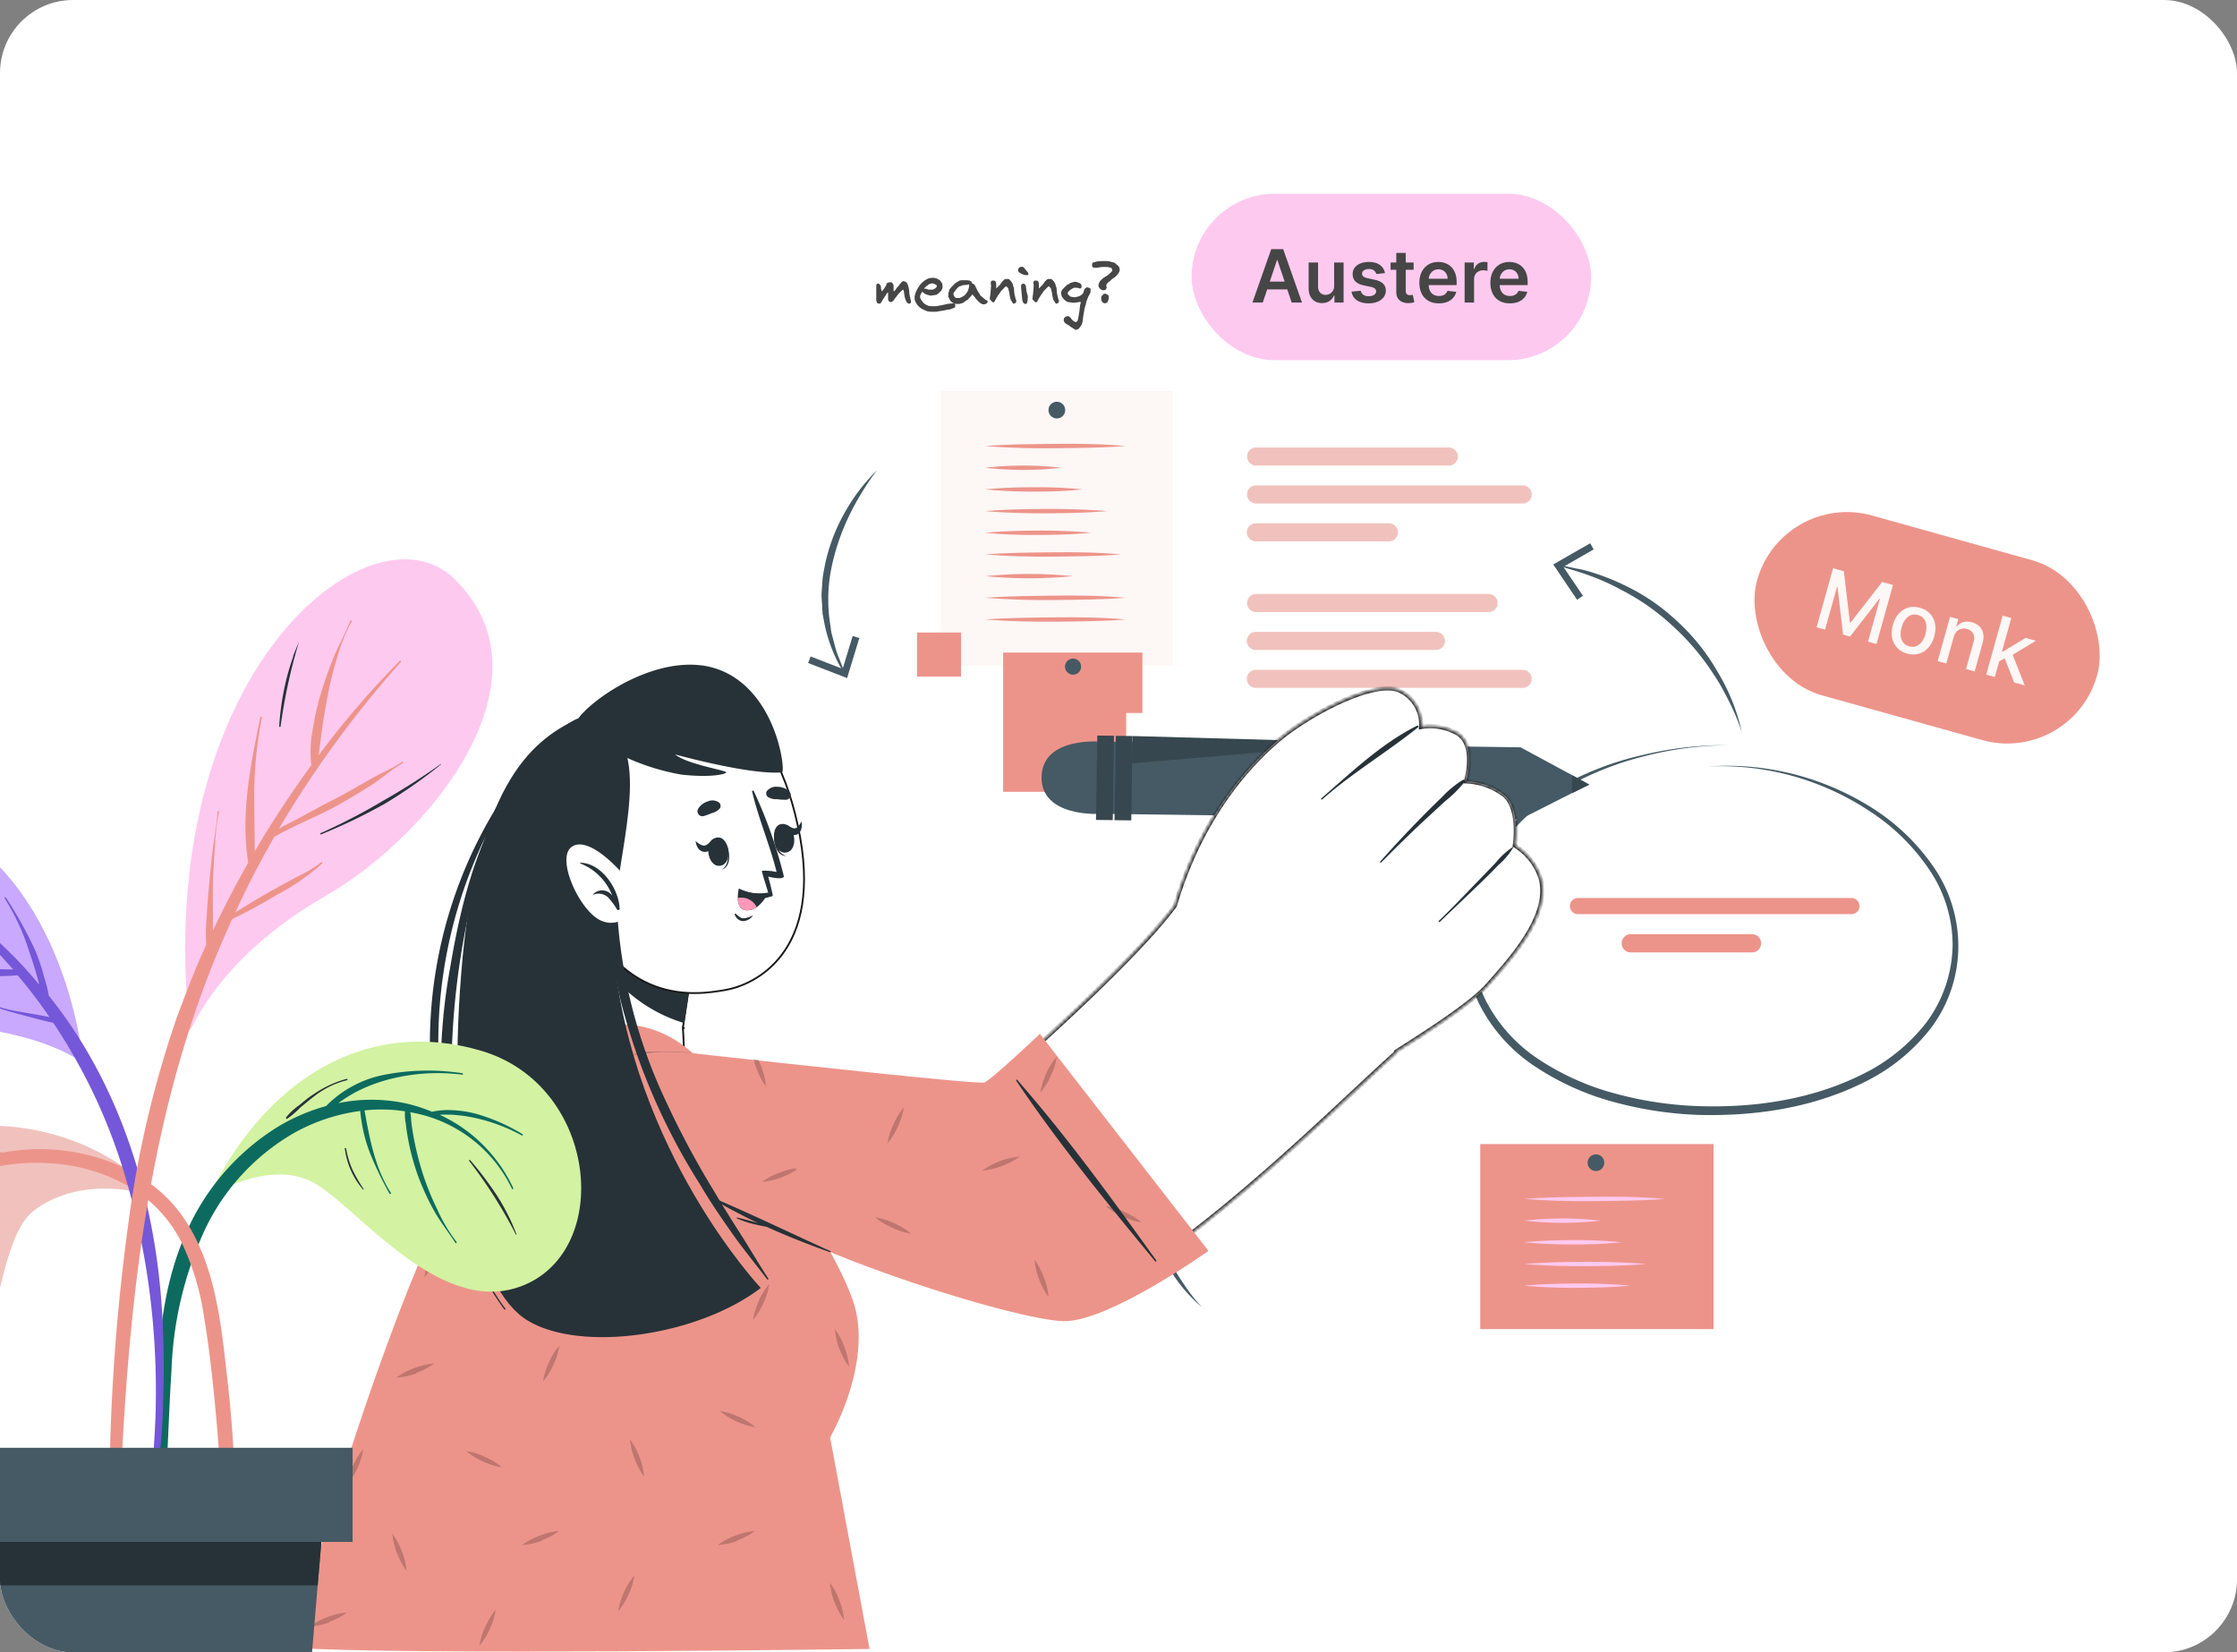 <svg xmlns="http://www.w3.org/2000/svg" width="612" height="452" fill="none"><rect width="100%" height="100%" fill="#808080" stroke="none"/><g clip-path="url(#a)"><rect width="612" height="452" fill="#fff" rx="20"/><path fill="#FDF7F6" d="M320.796 107h-63.32v75.029h63.32V107Z"/><path fill="#455A64" d="M291.413 112.11a2.28 2.28 0 1 1-4.558 0 2.28 2.28 0 0 1 4.558 0Z"/><path fill="#ED948A" d="M269.534 122.017c6.383-.506 12.788-.528 19.192-.594 6.405-.066 12.81 0 19.214.594-6.404.484-12.809.528-19.214.594-6.404.066-12.809-.088-19.192-.594Zm0 5.937a91.796 91.796 0 0 1 20.865 0 91.91 91.91 0 0 1-20.865 0Zm0 5.924c4.402-.463 8.804-.573 13.338-.595 4.534-.022 8.803.132 13.337.595a123.23 123.23 0 0 1-13.337.594c-4.453.032-8.905-.166-13.338-.594Zm0 5.941c5.546-.462 11.005-.572 16.683-.594 5.679-.022 11.137.132 16.683.594-5.546.462-11.115.572-16.683.594-5.568.022-11.137-.132-16.683-.594Zm0 5.918c4.82-.462 9.662-.572 14.482-.594 4.82-.022 9.684.132 14.504.594-4.82.462-9.662.572-14.504.594-4.842.022-9.662-.11-14.482-.594Zm199.254 167.212h-63.826v50.621h63.826v-50.621Z"/><path fill="#455A64" d="M438.9 318.059a2.276 2.276 0 0 1-2.278 2.278 2.28 2.28 0 1 1 2.278-2.278Z"/><path fill="#FEC9EF" d="M417.022 327.966c6.383-.506 12.788-.528 19.192-.594 6.405-.066 12.81 0 19.214.594-6.404.485-12.809.529-19.214.595-6.404.066-12.809-.088-19.192-.595Zm0 5.937a91.91 91.91 0 0 1 20.865 0 91.91 91.91 0 0 1-20.865 0Zm0 5.916c4.402-.462 8.804-.572 13.338-.594 4.534-.022 8.804.132 13.338.594-4.432.439-8.885.638-13.338.594-4.453.033-8.905-.165-13.338-.594Zm0 5.949c5.547-.462 11.005-.572 16.683-.594 5.679-.022 11.137.132 16.683.594-5.546.462-11.114.572-16.683.594-5.568.022-11.136-.132-16.683-.594Zm0 5.918c4.82-.462 9.662-.572 14.482-.594 4.821-.022 9.685.132 14.505.594-4.82.462-9.662.572-14.505.594-4.842.022-9.662-.11-14.482-.594Z"/><path fill="#ED948A" d="M269.534 151.673c6.185-.506 12.369-.528 18.554-.594 6.184-.066 12.369 0 18.554.594-6.185.485-12.37.529-18.554.595-6.185.066-12.369-.11-18.554-.595Zm0 5.926c7.97-.793 15.999-.793 23.968 0-7.969.792-15.998.792-23.968 0Zm0 5.923c6.383-.484 12.788-.506 19.192-.594 6.405-.088 12.81 0 19.214.594-6.404.506-12.809.528-19.214.616-6.404.088-12.809-.11-19.192-.616Zm0 5.944c6.383-.484 12.788-.528 19.192-.594 6.405-.066 12.81 0 19.214.594-6.404.485-12.809.529-19.214.595-6.404.066-12.809-.11-19.192-.595Zm43.007 9.042h-38.098v38.098h38.098v-38.098Z"/><path fill="#455A64" d="M295.77 182.357a2.201 2.201 0 1 1-4.403 0 2.201 2.201 0 0 1 4.403 0Zm176.998 21.49a94.421 94.421 0 0 0-22.911 3.016 84.536 84.536 0 0 0-21.393 8.517 54.622 54.622 0 0 0-17.124 14.966 44.6 44.6 0 0 0-8.253 21.019 38.647 38.647 0 0 0 3.235 22.009 42.493 42.493 0 0 0 15.011 16.639 70.646 70.646 0 0 0 20.82 9.2 99.434 99.434 0 0 0 22.626 3.367c15.252.485 30.813-1.782 44.568-8.627a49.752 49.752 0 0 0 17.608-14.174 36.341 36.341 0 0 0 7.241-21.063 36.713 36.713 0 0 0-6.625-21.173 56.774 56.774 0 0 0-16.375-15.846 73.795 73.795 0 0 0-43.842-12.039 74.234 74.234 0 0 1 44.436 11.114 57.998 57.998 0 0 1 16.925 15.979 38.095 38.095 0 0 1 7.043 22.207 37.28 37.28 0 0 1-7.395 22.142 51.562 51.562 0 0 1-18.157 14.834c-14.064 7.109-29.999 9.464-45.537 9.045a101.576 101.576 0 0 1-23.132-3.521 73.231 73.231 0 0 1-21.371-9.596 44.61 44.61 0 0 1-15.604-17.475 39.616 39.616 0 0 1-3.148-23.132 46.226 46.226 0 0 1 8.804-21.613 55.339 55.339 0 0 1 17.717-15.076 84.836 84.836 0 0 1 21.767-8.1 95.602 95.602 0 0 1 23.066-2.619Z"/><path fill="#ED948A" d="M506.528 245.652h-74.831a2.201 2.201 0 0 0 0 4.402h74.831a2.2 2.2 0 1 0 0-4.402Zm-27.215 9.891h-33.167a2.498 2.498 0 1 0 0 4.996h33.167a2.497 2.497 0 1 0 0-4.996Z"/><path fill="#F1C2BD" d="M396.364 122.41h-52.778a2.477 2.477 0 0 0 0 4.952h52.778a2.475 2.475 0 1 0 0-4.952Zm20.271 10.363h-73.049a2.477 2.477 0 0 0 0 4.953h73.049a2.477 2.477 0 0 0 0-4.953Zm-36.601 10.364h-36.448a2.476 2.476 0 1 0 0 4.952h36.448a2.477 2.477 0 0 0 0-4.952Z"/><path fill="#ED948A" d="M262.912 173.031h-12.039v12.039h12.039v-12.039Z"/><path fill="#F1C2BD" d="M407.259 162.484h-63.673a2.477 2.477 0 0 0 0 4.952h63.673a2.476 2.476 0 1 0 0-4.952Zm-14.35 10.364h-49.323a2.476 2.476 0 1 0 0 4.952h49.323a2.477 2.477 0 0 0 0-4.952Zm23.726 10.371h-73.049a2.476 2.476 0 1 0 0 4.952h73.049a2.477 2.477 0 0 0 0-4.952Z"/><path fill="#fff" d="M320.135 195.035h-12.039v12.039h12.039v-12.039Z"/><path fill="#455A64" d="M328.843 357.58a41.248 41.248 0 0 1-10.367-13.215 42.499 42.499 0 0 1-4.642-16.366l-.123-1.081.007-1.063-.005-2.199-.018-2.188c.041-.719.176-1.435.24-2.153.2-1.433.363-2.856.673-4.344l1.087-4.184.578-2.078.811-2.021 1.607-4.007a42.387 42.387 0 0 1 2.009-3.836l2.151-3.675.131.147c-1.151 2.633-2.381 5.203-3.449 7.827l-1.371 4.017-.691 2.003-.435 2.061-.913 4.073c-.196 1.387-.31 2.788-.482 4.176-.063.694-.184 1.375-.212 2.083l-.01 2.08.069 2.142.006 1.053.102 1.033a47.012 47.012 0 0 0 4.114 15.975c.534 1.289 1.241 2.467 1.849 3.711.607 1.245 1.436 2.381 2.192 3.538a45.546 45.546 0 0 0 5.092 6.491Z"/><path fill="#455A64" d="m325.789 304.343-1.502.318-2.703-7.857-7.166 2.133-.66-1.567 8.734-2.601 3.297 9.574Zm150.726-104.101a59.171 59.171 0 0 0-3.359-8.137 146.334 146.334 0 0 0-2.046-3.906c-.698-1.29-1.483-2.52-2.294-3.746a66.641 66.641 0 0 0-11.248-13.267 62.046 62.046 0 0 0-14.326-9.985 59.405 59.405 0 0 0-7.983-3.603c-2.723-1.063-5.576-1.794-8.386-2.728l.061-.263 4.343.915c1.47.243 2.918.601 4.331 1.072a60.586 60.586 0 0 1 8.292 3.249 55.927 55.927 0 0 1 14.832 9.998 57.041 57.041 0 0 1 11.169 13.939 54.066 54.066 0 0 1 6.614 16.462Z"/><path fill="#455A64" d="m435.049 148.612.955 1.673-8.295 4.773 5.357 7.916-1.604 1.095-6.521-9.66 10.108-5.797Zm-195.115-19.978a64.415 64.415 0 0 0-4.163 6.12 67.55 67.55 0 0 0-3.523 6.456 60.946 60.946 0 0 0-4.712 13.796 43.505 43.505 0 0 0-.592 14.475c.172 1.189.311 2.316.515 3.607l.942 3.531c.286 1.19.676 2.353 1.166 3.475l1.344 3.461-.267.14a41.14 41.14 0 0 1-5.255-13.998l-.354-1.865-.107-1.886c-.026-1.261-.221-2.527-.153-3.804l.264-3.778c.128-1.267.409-2.497.63-3.737a49.514 49.514 0 0 1 5.255-14.091 51.233 51.233 0 0 1 9.01-11.902Z"/><path fill="#455A64" d="m221.086 181.365.684-1.793 8.76 3.399 2.748-8.995 1.812.565-3.341 10.943-10.663-4.119Z"/><path fill="#263238" d="M158.762 203.648h-.149v.522h.149v-.372a.227.227 0 0 0 0-.15Z"/><path fill="#fff" stroke="#171717" stroke-width=".49" d="m187.068 281.231-.245.018v.003l.001.011.003.04.011.16a128.462 128.462 0 0 1 .156 2.786c.08 1.804.151 4.212.112 6.631-.038 2.423-.187 4.845-.541 6.682-.177.92-.403 1.677-.683 2.21-.284.54-.591.795-.908.832h-.002c-5.274.671-10.985-2.559-15.5-6.304a47.189 47.189 0 0 1-5.605-5.507 27.886 27.886 0 0 1-1.705-2.183c-.412-.598-.658-1.042-.741-1.296a128.838 128.838 0 0 1-.05-17.954l.001-.008v-2.59c0-.303-.01-.562-.018-.813-.017-.48-.033-.932.017-1.621.028-.384.07-.766.112-1.152.015-.141.031-.282.045-.424a15.41 15.41 0 0 0 .102-1.591v-2.107c.258-3.481.503-6.613.683-8.876.09-1.132.165-2.047.216-2.678l.051-.619 3.182 1.592 24.29 13.234-3.02 20.042-.001.001-.206 1.446-.004.026.002.027.245-.018Z"/><path fill="#263238" d="M161.385 257.119a41.05 41.05 0 0 0 25.812 22.74l3.046-20.211-24.444-13.319-3.511-1.755s-.387 5.576-.903 12.545Z"/><path fill="#fff" stroke="#171717" stroke-width=".49" d="M218.294 225.967c3.784 17.477.687 28.37-4.271 35.045-4.963 6.683-11.823 9.182-15.636 9.807h-.001l-.298.05c-3.593.604-10.947 1.842-18.791-1.042-8.051-2.96-16.664-10.283-22.221-27.236-5.564-16.975-4.86-29.075-.873-37.443 3.985-8.364 11.274-13.043 18.979-15.133 7.707-2.09 16.594-1.817 24.492 3.315 7.897 5.132 14.847 15.15 18.62 32.637Z"/><path fill="#263238" d="M215.177 218.766c-.852 0-1.626 0-2.582-.155a4.162 4.162 0 0 1-2.581-.645 1.294 1.294 0 0 1-.232-1.549 3.282 3.282 0 0 1 2.994-1.187 4.765 4.765 0 0 1 3.123 1.213c.18.176.307.398.368.642s.054.5-.02.74a1.37 1.37 0 0 1-1.07.941Zm-22.741 4.493c.793-.23 1.569-.514 2.323-.852a4.075 4.075 0 0 0 2.219-1.316 1.288 1.288 0 0 0-.232-1.549 3.197 3.197 0 0 0-3.2-.284 4.62 4.62 0 0 0-2.582 2.039 1.365 1.365 0 0 0 1.472 1.962Zm6.429 7.971s-.155.155 0 .259c.465 2.4.619 5.162-1.42 6.375 2.556-.697 2.323-4.44 1.42-6.634Z"/><path fill="#263238" d="M196.286 229.091c-3.924.362-2.943 8.157.697 7.744 3.639-.413 2.658-8.054-.697-7.744Z"/><path fill="#263238" d="M194.864 229.68c-.62.542-1.188 1.42-1.988 1.601-.8.18-1.781-.517-2.581-1.214.181 1.497.955 2.969 2.581 2.969s2.375-1.446 2.581-2.994c-.051-.181-.335-.568-.593-.362Zm16.907-1.446s.206 0 .206.181c.207 2.426.878 5.162 3.149 5.73-2.71.104-3.536-3.588-3.355-5.911Z"/><path fill="#263238" d="M213.628 225.445c3.872-.775 5.162 7.021 1.523 7.743-3.64.723-4.749-7.124-1.523-7.743Z"/><path fill="#263238" d="M215.334 225.682c.671.336 1.42.981 2.143.904.722-.078 1.368-1.007 1.781-1.91.284 1.497 0 3.123-1.342 3.639-1.343.517-2.427-.671-3.02-2.09.025-.207.154-.672.438-.543Zm-14.065 24.259c.645.517 1.29 1.265 2.168 1.265a6.713 6.713 0 0 0 2.581-.826c.155 0 0 0 0 0a3.307 3.307 0 0 1-2.968 1.575 2.584 2.584 0 0 1-2.091-1.988l.31-.026Zm8.902-10.143s.981 3.537 1.239 5.163c0 .155-.388.284-.955.413a8.158 8.158 0 0 1-8.286-1.936c0-.129 0-.336.232-.258a12.216 12.216 0 0 0 7.744 1.084c0-.491-1.936-6.014-1.652-6.066a14.471 14.471 0 0 1 3.975.336c-1.859-7.434-4.93-14.507-6.685-21.941a.237.237 0 1 1 .438-.18 125.329 125.329 0 0 1 8.209 23.23c.129 1.136-3.537.336-4.259.155Z"/><path fill="#263238" d="M210.117 244.17a9.882 9.882 0 0 1-3.097 4.001 4.495 4.495 0 0 1-2.581.852c-2.04 0-2.582-1.756-2.582-3.356a11.6 11.6 0 0 1 .258-2.581 12.906 12.906 0 0 0 8.002 1.084Z"/><path fill="#FF98B9" d="M207.019 248.16a4.487 4.487 0 0 1-2.581.852c-2.04 0-2.582-1.755-2.582-3.355a4.62 4.62 0 0 1 5.163 2.503Z"/><path fill="#263238" d="M157.203 240.754c3.82-.852 12.157-13.165 9.395-31.93 0 0 1.317 17.01.465 19.695-.852 2.684 4.646-6.944 2.581-22.096a62.372 62.372 0 0 0 16.804 5.473c7.459.826 11.796 0 12.234-.568.439-.568-10.608-2.168-13.99-4.956 0 0 20.418 5.679 29.245 4.904 1.033 0-1.187-21.062-16.132-27.645-14.945-6.582-34.795 6.453-39.622 12.906 0 0-6.582 2.065-12.286 13.268-5.705 11.202 7.176 31.904 11.306 30.949Z"/><path fill="#ED948A" d="m227.103 393.198 10.789 57.87S110.045 452.849 80 450.733c0 0 31.413-122.272 63.704-157.325 16.133-17.552 35.105-16.235 47.185-3.975 3.045 3.098 39.544 51.315 43.39 69.693 3.304 16.184-7.176 34.072-7.176 34.072Z"/><path fill="#000" d="M171.347 299.863a19.166 19.166 0 0 1-1.575 5.163 18.76 18.76 0 0 1-2.891 4.672 19.196 19.196 0 0 1 1.6-5.163 19.961 19.961 0 0 1 2.866-4.672Zm-21.218 72.894a19.149 19.149 0 0 0-1.575 5.162 18.743 18.743 0 0 0 2.891-4.672 19.1 19.1 0 0 0 1.575-5.162 19.529 19.529 0 0 0-2.891 4.672Zm-17.397 72.273a19.774 19.774 0 0 0-1.575 5.163 19.375 19.375 0 0 0 2.891-4.698c.77-1.637 1.3-3.375 1.575-5.162a20.198 20.198 0 0 0-2.891 4.801v-.104Zm74.855-89.077a18.924 18.924 0 0 0-1.601 5.162 19.388 19.388 0 0 0 2.891-4.697c.77-1.637 1.3-3.376 1.575-5.163a19.289 19.289 0 0 0-2.969 4.801l.104-.103Zm-36.886 79.63a18.862 18.862 0 0 0-1.574 5.163 20.251 20.251 0 0 0 2.891-4.698 19.772 19.772 0 0 0 1.574-5.163 20.23 20.23 0 0 0-2.891 4.698Zm-74.184-34.511a19.183 19.183 0 0 0-1.6 5.163 18.76 18.76 0 0 0 2.891-4.672 19.13 19.13 0 0 0 1.574-5.163 19.985 19.985 0 0 0-2.865 4.672Zm21.166-56.786a19.19 19.19 0 0 0-1.6 5.162 21.137 21.137 0 0 0 4.465-9.963 19.29 19.29 0 0 0-2.865 4.775v.026Zm68.918-16.804a19.178 19.178 0 0 0-5.162-1.6 18.772 18.772 0 0 0 4.672 2.891 19.133 19.133 0 0 0 5.162 1.574 19.953 19.953 0 0 0-4.672-2.891v.026Zm15.488 60.065a19.166 19.166 0 0 0-5.163-1.575 19.568 19.568 0 0 0 4.672 2.891 20.067 20.067 0 0 0 5.163 1.575 19.536 19.536 0 0 0-4.75-2.917l.078.026Zm-69.409 10.97a19.2 19.2 0 0 0-5.162-1.6 18.801 18.801 0 0 0 4.672 2.891 20.13 20.13 0 0 0 5.162 1.6 18.794 18.794 0 0 0-4.749-2.917l.077.026Zm97.028-29.452a19.474 19.474 0 0 0 2.581 4.827 21.176 21.176 0 0 0-3.872-10.325 20.674 20.674 0 0 0 1.213 5.473l.078.025Zm-1.343 69.254a18.394 18.394 0 0 0 2.582 4.853 19.287 19.287 0 0 0-1.291-5.343 18.42 18.42 0 0 0-2.581-4.853 19.456 19.456 0 0 0 1.213 5.317l.077.026Zm-79.217-101.183a19.226 19.226 0 0 0 2.581 4.853 21.157 21.157 0 0 0-3.871-10.325 19.45 19.45 0 0 0 1.29 5.472Zm24.496 61.949a19.114 19.114 0 0 0 2.581 4.853 18.385 18.385 0 0 0-1.265-5.344 19.171 19.171 0 0 0-2.581-4.852c.16 1.858.586 3.683 1.265 5.42v-.077Zm-64.995 25.812a19.408 19.408 0 0 0 2.581 4.827 21.157 21.157 0 0 0-3.872-10.196 19.662 19.662 0 0 0 1.291 5.524v-.155Zm44.99-140.108-1.109.723a16.247 16.247 0 0 0 1.858 3.071 16.75 16.75 0 0 0-.749-3.639v-.155Zm-19.152 28.651a20.088 20.088 0 0 0 4.853-2.581c-1.841.164-3.649.59-5.369 1.265a20.123 20.123 0 0 0-4.853 2.581 19.412 19.412 0 0 0 5.369-1.11v-.155Zm67.24 107.921a19.261 19.261 0 0 0 4.853-2.582c-1.842.173-3.65.608-5.369 1.291a19.258 19.258 0 0 0-4.853 2.581 19.462 19.462 0 0 0 5.369-1.135v-.155Zm-87.761-45.817a19.474 19.474 0 0 0 4.827-2.581 21.172 21.172 0 0 0-10.325 3.872 19.624 19.624 0 0 0 5.472-1.136l.026-.155Zm99.816-55.108-.439.154a19.212 19.212 0 0 0-4.853 2.582c1.83-.18 3.627-.605 5.343-1.265l.749-.31-.8-1.161Zm-65.615 100.925a18.676 18.676 0 0 0 4.827-2.582 19.52 19.52 0 0 0-5.343 1.291 19.258 19.258 0 0 0-4.853 2.581 19.658 19.658 0 0 0 5.343-1.135l.026-.155ZM90.09 443.662a19.183 19.183 0 0 0 4.853-2.581 19.458 19.458 0 0 0-5.343 1.265 19.183 19.183 0 0 0-4.853 2.581 19.237 19.237 0 0 0 5.317-1.11l.026-.155Zm84.793-89.619a18.43 18.43 0 0 0 4.852-2.581c-1.833.175-3.632.61-5.343 1.29a18.43 18.43 0 0 0-4.852 2.581 19.492 19.492 0 0 0 5.317-1.135l.026-.155Z" opacity=".2"/><path fill="#455A64" d="M301.443 202.885s-16.314-1.549-16.494 9.654c-.181 11.202 16.184 10.092 16.184 10.092l.31-19.746Z"/><path fill="#455A64" d="m415.686 224.228 14.325-7.253 4.75-2.349-4.672-2.581-14.094-7.615-115.225-1.575-.284 19.747 115.251 1.574-.051.052Z"/><path fill="#37474F" d="m430.065 216.978 4.75-2.348-4.672-2.556-.078 4.904Zm-125.629 7.361.336-23.076-4.569-.052-.361 23.076 4.594.052Zm5.06.074.335-23.076-4.568-.052-.362 23.076 4.595.052Z"/><path fill="#37474F" d="m309.829 201.336-.103 7.46 41.738-3.537-.104-2.762-41.531-1.161Z"/><mask id="b" fill="#fff"><path fill-rule="evenodd" d="M387.389 192.932a10.162 10.162 0 0 0-4.536-4.063c-7.33-3.02-25.295 6.943-33.039 13.473-17.253 14.687-25.07 33.94-28.396 45.376-10.285 13.877-35.547 36.49-45.911 45.767-1.99 1.782-3.432 3.072-4.111 3.713-3.442 3.248-29.563-.716-56.245-4.765-8.939-1.357-17.94-2.723-26.173-3.83-27.361-3.769-32.033 11.538-7.357 28.238 19.514 13.138 94.886 49.74 114.89 39.673 25.724-12.936 55.199-40.442 74.109-58.089 4.145-3.868 7.782-7.262 10.761-9.925.276-.248.488-.534.638-.856 9.321-5.882 20.674-13.316 24.788-17.932l.341-.383c6.777-7.6 17.138-19.221 14.346-29.12a16.256 16.256 0 0 0-7.073-8.931s1.652-10.17-3.02-13.913a18.73 18.73 0 0 0-10.324-3.639s2.968-9.654-2.194-13.036a15.104 15.104 0 0 0-10.093-1.832c.149-2.072-.34-4.14-1.401-5.926Z" clip-rule="evenodd"/></mask><path fill="#fff" fill-rule="evenodd" d="M387.389 192.932a10.162 10.162 0 0 0-4.536-4.063c-7.33-3.02-25.295 6.943-33.039 13.473-17.253 14.687-25.07 33.94-28.396 45.376-10.285 13.877-35.547 36.49-45.911 45.767-1.99 1.782-3.432 3.072-4.111 3.713-3.442 3.248-29.563-.716-56.245-4.765-8.939-1.357-17.94-2.723-26.173-3.83-27.361-3.769-32.033 11.538-7.357 28.238 19.514 13.138 94.886 49.74 114.89 39.673 25.724-12.936 55.199-40.442 74.109-58.089 4.145-3.868 7.782-7.262 10.761-9.925.276-.248.488-.534.638-.856 9.321-5.882 20.674-13.316 24.788-17.932l.341-.383c6.777-7.6 17.138-19.221 14.346-29.12a16.256 16.256 0 0 0-7.073-8.931s1.652-10.17-3.02-13.913a18.73 18.73 0 0 0-10.324-3.639s2.968-9.654-2.194-13.036a15.104 15.104 0 0 0-10.093-1.832c.149-2.072-.34-4.14-1.401-5.926Z" clip-rule="evenodd"/><path fill="#171717" d="m382.853 188.869.238-.523-.009-.004-.01-.004-.219.531Zm4.536 4.063-.494.293.494-.293Zm-37.575 9.41-.37-.438-.002.001.372.437Zm-28.396 45.376.461.342.061-.082.029-.099-.551-.161Zm-45.911 45.767.383.428-.383-.428Zm-4.111 3.713-.394-.417.394.417Zm-56.245-4.765.086-.568-.086.568Zm-26.173-3.83-.078.568.001.001.077-.569Zm-7.357 28.238-.321.476h.001l.32-.476Zm114.89 39.673-.258-.513.258.513Zm74.109-58.089.392.42-.392-.42Zm10.761-9.925.383.427-.383-.427Zm.638-.856-.306-.485-.143.089-.071.153.52.243Zm24.788-17.932.429.382-.429-.382Zm.341-.383-.428-.382.428.382Zm14.346-29.12.553-.156-.003-.01-.004-.01-.546.176Zm-7.073-8.931-.566-.092-.062.383.332.2.296-.491Zm-3.02-13.913.359-.448-.009-.007-.009-.007-.341.462Zm-10.324-3.639-.549-.169-.219.711.743.031.025-.573Zm-2.194-13.036.314-.48-.013-.008-.013-.008-.288.496Zm-10.093-1.832-.572-.041-.053.728.721-.121-.096-.566Zm-6.174-9.467a9.597 9.597 0 0 1 4.279 3.834l.987-.587a10.745 10.745 0 0 0-4.791-4.292l-.475 1.045Zm-32.432 13.39c3.828-3.228 10.211-7.325 16.544-10.235 3.166-1.455 6.299-2.604 9.08-3.203 2.799-.604 5.156-.632 6.827.056l.437-1.061c-1.995-.822-4.633-.737-7.506-.118-2.891.624-6.107 1.807-9.317 3.282-6.418 2.949-12.89 7.1-16.805 10.402l.74.877Zm-28.215 45.098c3.311-11.383 11.084-30.515 28.217-45.099l-.744-.875c-17.373 14.789-25.233 34.163-28.576 45.653l1.103.321Zm-1.013-.502c-10.24 13.818-35.446 36.384-45.832 45.68l.766.856c10.343-9.258 35.661-31.917 45.989-45.853l-.923-.683Zm-45.832 45.68c-1.986 1.778-3.435 3.075-4.122 3.724l.788.835c.672-.635 2.105-1.918 4.1-3.703l-.766-.856Zm-4.122 3.724c-.301.283-.94.555-2.017.746-1.051.186-2.421.281-4.081.292-3.317.022-7.713-.293-12.855-.838-10.28-1.089-23.467-3.09-36.812-5.116l-.172 1.136c13.336 2.023 26.551 4.029 36.863 5.122 5.154.546 9.601.867 12.983.844 1.69-.011 3.134-.107 4.275-.31 1.114-.198 2.044-.513 2.604-1.041l-.788-.835Zm-55.765-4.916c-8.938-1.356-17.944-2.723-26.183-3.831l-.153 1.138c8.227 1.107 17.224 2.472 26.164 3.829l.172-1.136Zm-26.181-3.831c-6.884-.948-12.397-.706-16.405.493-4.01 1.198-6.595 3.386-7.419 6.366-.816 2.957.159 6.498 2.811 10.289 2.658 3.802 7.053 7.936 13.257 12.135l.643-.951c-6.134-4.152-10.409-8.194-12.96-11.842-2.558-3.658-3.331-6.839-2.644-9.325.68-2.463 2.851-4.439 6.641-5.572 3.792-1.134 9.124-1.392 15.92-.456l.156-1.137Zm-7.755 29.283c9.801 6.599 33.562 19.052 57.368 28.595 11.905 4.773 23.845 8.828 34.073 11.059 5.114 1.115 9.815 1.778 13.88 1.842 4.057.063 7.528-.468 10.147-1.786l-.516-1.026c-2.383 1.199-5.642 1.726-9.613 1.664-3.962-.063-8.583-.71-13.653-1.816-10.14-2.212-22.014-6.241-33.891-11.002-23.76-9.525-47.441-21.943-57.154-28.482l-.641.952Zm115.468 39.71c25.813-12.981 55.352-40.553 74.243-58.182l-.783-.84c-18.931 17.666-48.341 45.105-73.976 57.996l.516 1.026Zm74.243-58.182c4.146-3.87 7.778-7.259 10.752-9.918l-.766-.855c-2.984 2.668-6.626 6.067-10.769 9.933l.783.84Zm10.752-9.918a3.21 3.21 0 0 0 .775-1.04l-1.04-.486a2.07 2.07 0 0 1-.501.671l.766.855Zm24.614-19.597c-2.007 2.252-5.822 5.231-10.342 8.403-4.506 3.163-9.665 6.486-14.323 9.426l.613.971c4.662-2.943 9.84-6.278 14.369-9.457 4.516-3.169 8.434-6.215 10.541-8.579l-.858-.764Zm.342-.383-.342.383.858.764.341-.383-.857-.764Zm14.221-28.582c1.33 4.712-.456 9.912-3.523 14.968-3.056 5.04-7.304 9.807-10.698 13.614l.857.764c3.382-3.793 7.703-8.637 10.823-13.782 3.111-5.13 5.11-10.689 3.647-15.876l-1.106.312Zm-6.816-8.596a15.685 15.685 0 0 1 6.823 8.616l1.092-.352a16.836 16.836 0 0 0-7.322-9.247l-.593.983Zm-3.082-13.956c2.128 1.705 2.877 4.952 3.047 7.945a28.168 28.168 0 0 1-.176 5.004l-.043.318-.012.081a.096.096 0 0 0-.003.02l-.001.004v.001l.566.092.567.091.001-.002.001-.007a.387.387 0 0 0 .003-.024l.014-.091.046-.34a29.61 29.61 0 0 0 .184-5.213c-.172-3.028-.933-6.737-3.477-8.775l-.717.896Zm-9.991-3.514a18.171 18.171 0 0 1 10.009 3.528l.681-.924a19.307 19.307 0 0 0-10.641-3.751l-.049 1.147Zm-2.484-13.128c2.311 1.513 2.869 4.485 2.774 7.285a21.829 21.829 0 0 1-.444 3.592 21.754 21.754 0 0 1-.341 1.41l-.022.076-.006.018-.001.004v.001l.549.169.549.168v-.003l.002-.006.007-.024.026-.087c.021-.075.052-.184.088-.324.074-.279.172-.679.273-1.17.202-.978.417-2.324.467-3.784.098-2.872-.44-6.418-3.292-8.286l-.629.961Zm-9.682-1.747c3.342-.563 6.777.06 9.708 1.763l.577-.993a15.672 15.672 0 0 0-10.476-1.902l.191 1.132Zm-1.991-6.199a9.598 9.598 0 0 1 1.323 5.592l1.145.082a10.746 10.746 0 0 0-1.481-6.261l-.987.587Z" mask="url(#b)"/><path fill="#263238" d="M387.703 198.498c-9.938 5.008-17.862 12.674-26.199 19.876-.181.155 0 .464.258.284 8.208-7.253 17.733-12.906 26.225-19.721.232-.18-.026-.568-.284-.439Zm12.497 14.841a28.99 28.99 0 0 0-5.833 4.827 295.051 295.051 0 0 0-5.731 5.679 338.236 338.236 0 0 0-10.996 11.796c-.154.18 0 .464.233.284 3.768-3.821 7.589-7.589 11.512-11.255l5.911-5.446a34.036 34.036 0 0 0 5.395-5.343.385.385 0 0 0-.053-.445.382.382 0 0 0-.204-.118.383.383 0 0 0-.234.021Zm14.09 18.093a20.96 20.96 0 0 0-5.162 4.647l-5.163 5.343c-3.407 3.536-6.788 7.072-10.325 10.479-.18.155 0 .439.258.284 3.588-3.459 7.228-6.866 10.79-10.325 1.755-1.703 3.51-3.407 5.162-5.162a19.313 19.313 0 0 0 4.311-5.162s.206-.155.129-.104Z"/><path fill="#ED948A" d="m284.485 282.809 46.126 59.367s-27.258 19.411-39.57 19.23c-12.313-.18-74.855-18.533-107.559-41.299-32.704-22.766-20.211-34.898 6.84-31.904 27.051 2.995 77.127 8.467 78.959 7.899 1.833-.568 15.204-13.293 15.204-13.293Z"/><path fill="#000" d="M171.349 299.858a19.129 19.129 0 0 1-1.574 5.163c-.308.68-.653 1.344-1.033 1.987a10.353 10.353 0 0 1-.851-1.084c.18-.516.387-1.007.593-1.497a19.957 19.957 0 0 1 2.865-4.569Zm73.049 7.744a18.89 18.89 0 0 0-1.601 5.162 19.375 19.375 0 0 0 2.891-4.698 19.748 19.748 0 0 0 1.6-5.162 19.408 19.408 0 0 0-2.89 4.749v-.051Zm41.841-13.99a19.957 19.957 0 0 0-1.6 5.291 19.406 19.406 0 0 0 2.891-4.698 20.13 20.13 0 0 0 1.6-5.162 19.227 19.227 0 0 0-2.891 4.569Zm-41.635 40.989a18.888 18.888 0 0 0-5.162-1.6 19.388 19.388 0 0 0 4.697 2.891 19.804 19.804 0 0 0 5.163 1.6 19.406 19.406 0 0 0-4.698-2.891Zm63.059-3.071a19.163 19.163 0 0 0-5.163-1.601 18.87 18.87 0 0 0 4.698 2.891 18.605 18.605 0 0 0 5.163 1.575 20.105 20.105 0 0 0-4.698-2.865Zm-99.377-39.751c-.258-.619-.516-1.239-.8-1.858l-1.316-.155c.218.875.485 1.736.8 2.581a20.017 20.017 0 0 0 2.581 4.853 18.492 18.492 0 0 0-1.265-5.421Zm75.991 58.155a19.203 19.203 0 0 0 2.581 4.852 19.465 19.465 0 0 0-1.264-5.343 19.206 19.206 0 0 0-2.582-4.852 19.314 19.314 0 0 0 1.265 5.343Zm-66.517-30.355a21.143 21.143 0 0 0-4.44 1.161 19.226 19.226 0 0 0-4.853 2.581 20.42 20.42 0 0 0 5.343-1.264 21.698 21.698 0 0 0 4.079-2.065 2.95 2.95 0 0 0-.129-.413Zm56.399-.646a19.194 19.194 0 0 0 4.853-2.581 21.169 21.169 0 0 0-10.325 3.872 19.451 19.451 0 0 0 5.472-1.291Z" opacity=".2"/><path fill="#263238" d="M316.339 344.776c-12.132-16.856-24.367-33.762-38.073-49.405 0-.129-.361 0-.258.233 11.589 17.242 24.805 33.375 37.995 49.404.155.232.491-.026.336-.232Zm-89.31-2.607c-11.048-4.982-21.94-10.325-33.117-14.997 0 0-.206.129 0 .181a145.308 145.308 0 0 0 13.397 7.175c-1.859-.516-3.743-1.058-5.627-1.471-.155 0-.259.207 0 .258a25.444 25.444 0 0 0 5.162 1.678c.955.232 1.91.413 2.865.594 5.679 2.581 11.486 4.852 17.423 6.969a.206.206 0 0 0-.103-.387Z"/><path fill="#263238" d="M158.211 196.59c-13.707 6.143-28.032 19.824-32.033 69.692-4.001 49.869 3.665 86.342 18.326 95.04 14.662 8.699 46.462 4.105 63.627-9.008 0 0-35.156-37.247-40.292-91.891-1.652-17.475 9.008-44.861 2.219-57.535l-11.847-6.298Z"/><path fill="#263238" d="M210.199 349.732c-2.581-3.898-4.93-8.002-7.46-11.951-2.529-3.949-4.904-7.744-7.253-11.719a237.986 237.986 0 0 1-13.164-24.521 141.165 141.165 0 0 1-13.552-53.38c-.387-11.125.852-22.095 1.498-33.168 0-.207-.31-.232-.362 0-3.278 19.204-4.646 38.924-.284 58.025a173.995 173.995 0 0 0 21.889 50.979c2.581 4.44 5.575 8.776 8.544 13.035 2.968 4.259 6.556 8.621 9.808 12.906.155.207.491 0 .336-.206Zm-66.211-138.717c.154-.206-.155-.413-.31-.258-12.313 15.152-17.294 34.872-20.495 53.741a158.73 158.73 0 0 0 1.342 63.833 91.899 91.899 0 0 0 5.163 15.823 87.397 87.397 0 0 0 8.234 13.99c.155.258.49 0 .309-.232a45.566 45.566 0 0 1-7.046-13.268 95.28 95.28 0 0 1-3.846-13.628 159.797 159.797 0 0 1-3.743-31.13 207.963 207.963 0 0 1 7.098-60.09 89.562 89.562 0 0 1 13.294-28.781Z"/><path fill="#263238" d="M131.57 340.084a134.226 134.226 0 0 1-5.163-13.887 140.933 140.933 0 0 1-5.91-28.806 128.871 128.871 0 0 1 7.537-57.303 144.358 144.358 0 0 1 15.048-29.245.18.18 0 0 0-.284-.206 123.762 123.762 0 0 0-19.281 112.618 125.834 125.834 0 0 0 6.246 15.229c2.581 5.162 5.73 10.041 8.544 15.1 0 .232.49 0 .361-.207a75.222 75.222 0 0 1-7.098-13.293Z"/><path fill="#fff" d="M170.136 238.786s-8.827-10.325-13.628-7.201c-4.801 3.123 2.581 18.868 8.673 20.52a6.033 6.033 0 0 0 6.601-1.849 6.037 6.037 0 0 0 1.142-2.126l-2.788-9.344Z"/><path fill="#263238" d="M158.726 236v.181a15.335 15.335 0 0 1 8.776 8.827 3.384 3.384 0 0 0-5.163-.464v.206a3.723 3.723 0 0 1 4.208.93c.859.962 1.62 2.008 2.271 3.123.232.361.878 0 .697-.31-.232-5.42-5.033-12.467-10.789-12.493Z"/><rect width="109.293" height="45.528" x="326" y="53" fill="#FEC9EF" rx="22.764"/><path fill="#464646" d="M345.465 82.766h-2.826l5.145-14.614h3.268l5.152 14.614h-2.826l-3.903-11.617h-.114l-3.896 11.617Zm.092-5.73h7.707v2.126h-7.707v-2.126ZM365 78.156v-6.35h2.583v10.96h-2.504v-1.948h-.114a3.296 3.296 0 0 1-1.221 1.505c-.561.39-1.253.585-2.076.585-.718 0-1.353-.159-1.905-.478-.547-.323-.975-.792-1.285-1.406-.309-.618-.463-1.365-.463-2.24v-6.979h2.583v6.58c0 .694.19 1.246.57 1.655.381.409.881.613 1.499.613.381 0 .749-.092 1.106-.278.357-.185.649-.461.878-.828.233-.37.349-.834.349-1.391Zm13.903-3.454-2.355.257a1.891 1.891 0 0 0-.35-.67 1.735 1.735 0 0 0-.656-.507c-.276-.129-.614-.193-1.014-.193-.537 0-.989.117-1.355.35-.362.233-.54.535-.536.906a.95.95 0 0 0 .35.778c.243.2.642.364 1.199.492l1.869.4c1.037.223 1.808.578 2.312 1.063.509.485.766 1.12.771 1.905a2.98 2.98 0 0 1-.607 1.827c-.394.523-.944.932-1.648 1.227-.704.295-1.513.443-2.426.443-1.342 0-2.421-.281-3.24-.842-.818-.566-1.305-1.354-1.462-2.362l2.518-.243c.115.495.357.868.728 1.12.371.253.854.379 1.449.379.614 0 1.106-.126 1.477-.379.376-.252.564-.563.564-.934a.975.975 0 0 0-.364-.778c-.238-.205-.609-.362-1.113-.471l-1.87-.392c-1.051-.22-1.829-.588-2.333-1.107-.505-.523-.754-1.184-.75-1.983-.004-.676.179-1.26.55-1.756.376-.5.897-.885 1.563-1.156.67-.276 1.443-.413 2.319-.413 1.284 0 2.295.273 3.032.82.742.547 1.201 1.287 1.378 2.22Zm7.838-2.897v1.998h-6.301v-1.998h6.301Zm-4.745-2.626h2.583v10.29c0 .347.052.614.157.8.109.18.252.304.428.37.176.067.371.1.585.1.162 0 .309-.012.443-.036a3.61 3.61 0 0 0 .314-.064l.435 2.02a5.88 5.88 0 0 1-.592.157 4.91 4.91 0 0 1-.928.1c-.647.019-1.23-.079-1.748-.293a2.721 2.721 0 0 1-1.235-1.013c-.299-.457-.447-1.028-.442-1.713V69.18Zm11.64 13.8c-1.099 0-2.048-.228-2.847-.684a4.636 4.636 0 0 1-1.834-1.956c-.428-.846-.642-1.843-.642-2.99 0-1.127.214-2.116.642-2.968.433-.856 1.037-1.522 1.812-1.998.776-.48 1.687-.72 2.733-.72.676 0 1.313.109 1.913.328a4.32 4.32 0 0 1 1.598.999c.466.452.833 1.027 1.099 1.727.266.694.4 1.522.4 2.483v.792h-8.984V76.25h6.508a2.774 2.774 0 0 0-.322-1.32 2.33 2.33 0 0 0-.877-.92c-.371-.224-.804-.336-1.299-.336-.528 0-.992.128-1.391.385-.4.252-.712.585-.935 1a2.87 2.87 0 0 0-.336 1.348v1.52c0 .637.117 1.184.35 1.64.233.453.559.8.978 1.043.418.237.908.356 1.47.356.375 0 .716-.052 1.02-.157.305-.109.569-.268.792-.478.224-.209.393-.468.507-.777l2.412.27a3.77 3.77 0 0 1-.871 1.67c-.423.471-.966.838-1.627 1.1-.661.256-1.418.385-2.269.385Zm7.059-.213v-10.96h2.505v1.826h.114c.2-.633.542-1.12 1.027-1.463a2.828 2.828 0 0 1 1.677-.52c.143 0 .302.006.478.02.181.01.331.027.45.05v2.377a2.734 2.734 0 0 0-.521-.1 4.791 4.791 0 0 0-.678-.05c-.471 0-.894.102-1.27.307-.371.2-.664.478-.878.835a2.353 2.353 0 0 0-.321 1.234v6.444h-2.583Zm12.368.214c-1.099 0-2.048-.229-2.847-.685a4.636 4.636 0 0 1-1.834-1.956c-.428-.846-.642-1.843-.642-2.99 0-1.127.214-2.116.642-2.968.433-.856 1.037-1.522 1.812-1.998.776-.48 1.687-.72 2.733-.72.676 0 1.313.109 1.913.328a4.32 4.32 0 0 1 1.598.999c.466.452.833 1.027 1.099 1.727.266.694.4 1.522.4 2.483v.792h-8.984V76.25h6.508a2.774 2.774 0 0 0-.322-1.32 2.33 2.33 0 0 0-.877-.92c-.371-.224-.804-.336-1.299-.336-.528 0-.992.128-1.391.385-.4.252-.712.585-.935 1a2.87 2.87 0 0 0-.336 1.348v1.52c0 .637.117 1.184.35 1.64.233.453.559.8.978 1.043.418.237.908.356 1.47.356.375 0 .716-.052 1.02-.157a2.27 2.27 0 0 0 .792-.478c.224-.209.393-.468.507-.777l2.412.27a3.77 3.77 0 0 1-.871 1.67c-.423.471-.966.838-1.627 1.1-.661.256-1.418.385-2.269.385Z"/><rect width="96.591" height="51.06" x="487.57" y="134.152" fill="#ED948A" rx="25.53" transform="rotate(15.603 487.57 134.152)"/><path fill="#FDF7F6" d="m501.495 155.442 2.958.826 1.636 13.992.189.053 8.649-11.12 2.958.826-4.511 16.153-2.319-.648 3.265-11.689-.15-.041-8.022 10.335-1.924-.538-1.504-13.003-.15-.042-3.267 11.697-2.319-.648 4.511-16.153Zm20.268 23.336c-1.136-.317-2.054-.854-2.755-1.611-.702-.757-1.156-1.669-1.362-2.735-.207-1.067-.135-2.226.214-3.478.351-1.256.892-2.29 1.623-3.1.731-.811 1.592-1.358 2.584-1.642.992-.285 2.056-.268 3.192.049 1.135.317 2.054.854 2.755 1.611.701.757 1.154 1.672 1.359 2.744.206 1.071.133 2.236-.218 3.492-.35 1.252-.889 2.28-1.618 3.086-.73.805-1.59 1.35-2.582 1.634-.992.284-2.056.267-3.192-.05Zm.561-1.977c.736.205 1.4.181 1.993-.073.592-.254 1.094-.672 1.506-1.254.417-.581.735-1.26.952-2.039a6.384 6.384 0 0 0 .24-2.228c-.049-.717-.261-1.34-.635-1.869-.373-.53-.928-.897-1.664-1.103-.742-.207-1.412-.182-2.011.076-.594.259-1.1.682-1.519 1.268a6.525 6.525 0 0 0-.942 2.033 6.573 6.573 0 0 0-.25 2.234c.056.713.272 1.331.647 1.856.38.525.941.892 1.683 1.099Zm12.154-2.49-2.009 7.193-2.358-.658 3.383-12.115 2.264.632-.551 1.972.15.042a3.6 3.6 0 0 1 1.741-1.181c.708-.221 1.517-.205 2.427.049.825.23 1.5.606 2.023 1.126.525.515.864 1.16 1.016 1.933.153.774.089 1.661-.19 2.66l-2.151 7.705-2.359-.658 2.073-7.422c.245-.878.208-1.628-.111-2.25-.318-.628-.877-1.053-1.676-1.276-.547-.153-1.067-.17-1.559-.052a2.647 2.647 0 0 0-1.292.761c-.368.385-.642.898-.821 1.539Zm12.224 6.738.788-2.883.41.114 6.259-3.778 2.824.788-7.136 4.299-.37-.103-2.775 1.563Zm-3.317 3.504 4.511-16.153 2.358.658-4.51 16.153-2.359-.658Zm7.651 2.136-2.73-6.969 2.085-1.195 3.54 8.973-2.895-.809Z"/><path fill="#D3F2A2" d="M57.065 327.379c15.796-32.488 43.434-49.155 74.628-39.926 31.195 9.229 35.972 52.638 12.737 63.609-23.234 10.97-46.519-21.071-58.808-27.638-12.288-6.567-28.557 3.955-28.557 3.955Z"/><path fill="#0C6B5E" d="M41.765 413.803c0-3.931.25-7.836.373-11.742.274-7.811.548-15.647.846-23.458.523-14.279 2.065-28.31 7.986-41.494a64.259 64.259 0 0 1 25.05-28.882 53.203 53.203 0 0 1 13.184-5.671 30.54 30.54 0 0 1 15.349-8.433 62.393 62.393 0 0 1 21.916-.548c.274 0 .249.423 0 .398a53.106 53.106 0 0 0-20.747 1.468 44.244 44.244 0 0 0-8.333 3.259 41.664 41.664 0 0 0-4.826 3.06 44.765 44.765 0 0 1 19.03.199 43.364 43.364 0 0 1 6.592 2.164 20.415 20.415 0 0 1 5.2-.448 30.82 30.82 0 0 1 6.741.97 51.127 51.127 0 0 1 12.811 5.597c.249.125 0 .473-.199.349a47.787 47.787 0 0 0-12.438-4.702 39.934 39.934 0 0 0-6.418-.945 33.967 33.967 0 0 0-3.582 0 41.245 41.245 0 0 1 20.125 20.075c0 .249-.249.448-.348.199a37.816 37.816 0 0 0-25.747-20.548c-.697-.174-1.393-.274-2.09-.423.249 1.02.199 2.165.348 3.16.199 1.567.473 3.134.771 4.701a83.686 83.686 0 0 0 2.488 9.503 76.45 76.45 0 0 0 3.781 9.229 43.826 43.826 0 0 0 5.274 8.881c.174.224-.174.497-.323.249-1.891-2.936-4.055-5.647-5.772-8.682a68.178 68.178 0 0 1-4.229-9.055 63.18 63.18 0 0 1-2.761-9.752 62.865 62.865 0 0 1-.821-5.273 11.6 11.6 0 0 1-.199-3.209 42.26 42.26 0 0 0-11.07-.249c1.393 7.761 2.886 15.821 7.214 22.563.15.223-.248.422-.373.199a94.867 94.867 0 0 1-5.348-11.095 42.611 42.611 0 0 1-2.662-11.518 50.79 50.79 0 0 0-18.284 6.12 60.248 60.248 0 0 0-24.354 26.642 100.13 100.13 0 0 0-9.005 38.185c-1.045 16.593-1.244 33.285-2.91 49.753 0 1.07-1.817 1.443-2.016.224a57.008 57.008 0 0 1-.224-11.02Z"/><path fill="#263238" d="M78.281 305.64a17.413 17.413 0 0 1 3.583-3.309c1.293-1.069 2.487-2.114 4.005-3.06a29.878 29.878 0 0 1 8.98-4.154c.249 0 .348.348 0 .398a23.418 23.418 0 0 0-8.856 4.354c-1.318.97-2.487 2.015-3.83 3.084a23.64 23.64 0 0 1-3.608 3.085c-.15.124-.448-.174-.274-.398Zm50.401 11.766a92.91 92.91 0 0 1 7.239 9.577 57.501 57.501 0 0 1 5.398 10.697s0 .174-.199 0a126.746 126.746 0 0 0-12.736-20.075c-.174-.124.124-.498.298-.199Zm-33.984-3.209a23.206 23.206 0 0 0 1.791 5.871 38.608 38.608 0 0 0 3.01 5.199s0 .224-.174.125a21.121 21.121 0 0 1-4.975-11.095c-.174-.274.298-.373.348-.1Z"/><path fill="#F1C2BD" d="M43.977 328.178s-22.388-28.11-65.524-18.159c-40.996 9.577-59.977 84.704-18.607 93.709C1.215 412.733-6 343.104 9.1 331.288c11.194-8.657 27.14-6.717 34.876-3.11Z"/><path fill="#ED948A" d="M-54.907 351.114A84.242 84.242 0 0 1-46 344.297a37.913 37.913 0 0 1 9.478-4.726 54.692 54.692 0 0 1 5.622-7.239 55.639 55.639 0 0 1 13.134-10.398h-8.16a37.976 37.976 0 0 0-13.309 3.333c-.249 0-.423-.274-.174-.373a59.223 59.223 0 0 1 13.284-4.005c2.224-.41 4.48-.61 6.741-.597 1.22 0 2.488 0 3.632.224h.697a57.796 57.796 0 0 1 12.438-4.578l-1.194-.323a56.234 56.234 0 0 0-6.493-.995 48.977 48.977 0 0 0-12.935.199c-.25 0-.324-.373 0-.423 4.332-.522 8.7-.696 13.06-.522 3.661.115 7.302.59 10.87 1.418a55.062 55.062 0 0 1 7.862-.896c14.925-.647 31.468 4.975 40.722 17.413 9.254 12.439 11.095 28.907 12.737 43.857a334.72 334.72 0 0 1 1.642 62.739c0 1.243-1.841.995-1.866-.175-.572-17.736-1.194-35.473-2.886-53.16-.796-8.185-1.666-16.394-3.035-24.503a71.52 71.52 0 0 0-5.945-20.2 36.866 36.866 0 0 0-14.627-15.797 48.954 48.954 0 0 0-20.722-6.293 55.83 55.83 0 0 0-19.379 1.791 13.22 13.22 0 0 1 0 3.831 23.754 23.754 0 0 1-.945 4.726 25.894 25.894 0 0 1-1.816 4.18c-.796 1.492-1.791 2.811-2.687 4.229-.15.223-.497 0-.348-.249a19.681 19.681 0 0 0 3.358-8.508c.274-1.454.448-2.925.523-4.403v-3.333a56.92 56.92 0 0 0-18.832 9.95c-1.07.846-2.065 1.741-3.06 2.637a21.527 21.527 0 0 1 3.657 4.503 43.756 43.756 0 0 1 4.055 6.841 57.87 57.87 0 0 1 4.005 14.925.224.224 0 0 1-.423 0 43.358 43.358 0 0 0-4.975-14.229 58.55 58.55 0 0 0-3.831-6.319 54.14 54.14 0 0 0-2.264-3.059c-.423-.523-.895-1.07-1.293-1.642a59.43 59.43 0 0 0-12.24 17.239 29.55 29.55 0 0 1 4.976 7.264 70.095 70.095 0 0 1 4.254 8.831 143.82 143.82 0 0 1 5.149 17.588c0 .273-.348.348-.398 0a74.62 74.62 0 0 0-6.12-17.414 201.295 201.295 0 0 0-4.08-7.985 69.138 69.138 0 0 1-4.054-7.463 54.879 54.879 0 0 0-4.975 19.901c0 .274-.448.224-.423 0a69.65 69.65 0 0 1 9.702-30.697c-2.637 1.119-5.3 2.214-7.837 3.582a43.321 43.321 0 0 0-8.98 6.319c-.124.298-.373-.025-.199-.199Z"/><path fill="#C8A9FD" d="M22.71 290.641s-4.105-50.499-41.668-66.868c-31.344-13.682-49.28 21.543-27.115 43.111 17.91 17.438 46.668 9.577 68.783 23.757Z"/><path fill="#7557D9" d="M-39.132 233.546a154.922 154.922 0 0 1 16.692 7.911 120.63 120.63 0 0 1 12.96 8.607c-.621-1.293-1.168-2.637-1.79-3.881-.995-1.94-2.04-3.855-3.185-5.696a53.476 53.476 0 0 0-8.283-10.448c-.175-.174 0-.473.298-.274a80.24 80.24 0 0 1 8.707 10.125 61.386 61.386 0 0 1 3.582 5.721 23.506 23.506 0 0 1 2.488 5.797c0 .124.273.199.423.323a121.9 121.9 0 0 1 17.91 17.538c0-.498-.198-.995-.323-1.443a126.603 126.603 0 0 0-2.289-7.339 62.172 62.172 0 0 0-6.766-14.726.2.2 0 0 1 .227-.293.198.198 0 0 1 .121.094A113.125 113.125 0 0 1 9.6 259.89a52.976 52.976 0 0 1 2.488 7.463 30.872 30.872 0 0 1 1.244 4.976c1.617 2.064 3.234 4.154 4.752 6.318 16.12 22.936 24.204 50.698 26.145 78.46a244.01 244.01 0 0 1 .422 24.876c-.07 8.338-.81 16.657-2.214 24.877 0 .522-.92.348-.895-.15.174-7.313.945-14.577 1.07-21.866a214.799 214.799 0 0 0-.672-21.717 203.733 203.733 0 0 0-8.184-42.986 154.232 154.232 0 0 0-19.18-40.35c-1.592-.323-3.16-.746-4.726-1.144l-5.598-1.492a58.06 58.06 0 0 1-10.473-3.831c-.248-.125 0-.498.224-.374a33.334 33.334 0 0 0 10.623 3.657c2.935.572 5.995.97 8.93 1.642a135.273 135.273 0 0 0-8.731-11.468 65.604 65.604 0 0 1-21.344-1.617 82.838 82.838 0 0 1-10.921-3.383c-3.781-1.468-7.463-3.309-11.045-4.975-.274 0 0-.523.174-.373a62.428 62.428 0 0 0 21.642 7.089 131.557 131.557 0 0 0 20.25 1.667c-2.662-3.06-5.423-6.02-8.359-8.831-9.95-9.403-21.568-18.011-34.553-22.513-.174 0-.05-.398.2-.299Z"/><path fill="#FEC9EF" d="M51.888 281.534c.223 2.189 5.671-18.334 37.314-36.543 28.832-16.543 63.236-59.554 34.976-86.744-22.687-21.916-82.813 25.896-72.29 123.287Z"/><path fill="#ED948A" d="M30.045 399.2a558.771 558.771 0 0 1 4.975-63.808 286.912 286.912 0 0 1 13.409-57.215c2.487-6.667 4.975-13.234 7.985-19.702a47.83 47.83 0 0 1 .124-7.463c.15-3.234.448-6.443.747-9.677a309.15 309.15 0 0 1 1.02-9.652c.398-3.209 1.07-6.418 1.194-9.627a.198.198 0 0 1 .199-.199.199.199 0 0 1 .199.199 70.649 70.649 0 0 0-1.145 10.224c-.223 3.11-.422 6.244-.497 9.353-.075 3.11 0 6.244 0 9.379v3.532c2.985-6.318 6.194-12.438 9.652-18.582-2.14-13.16.647-26.916 3.333-39.802 0-.249.448-.15.398.124a112.135 112.135 0 0 0-2.09 20.399c0 5.398.125 10.796.15 16.194.771-1.294 1.518-2.488 2.289-3.856 4.13-6.733 8.524-13.3 13.184-19.702a31.195 31.195 0 0 1 .323-9.378 71.784 71.784 0 0 1 2.29-10.249 112.54 112.54 0 0 1 3.532-9.951c1.343-3.283 3.184-6.517 4.527-9.95a.207.207 0 0 1 .274-.1.216.216 0 0 1 .106.116.211.211 0 0 1-.007.158 47.257 47.257 0 0 0-3.98 9.95 84.796 84.796 0 0 0-2.488 9.951c-.671 3.333-1.219 6.692-1.691 9.95-.324 2.239-.523 4.553-.896 6.816a242.112 242.112 0 0 1 22.215-25.871.225.225 0 0 1 .317.164.224.224 0 0 1-.019.135 293.267 293.267 0 0 0-32.339 43.906l-1.02 1.767c1.766-1.095 3.757-1.966 5.398-2.886 3.085-1.692 6.17-3.408 9.28-4.975 3.109-1.568 5.994-3.259 8.98-4.976 1.542-.845 3.059-1.741 4.627-2.487a39.03 39.03 0 0 0 5.373-2.985c.249-.175.497.199.249.323-3.06 1.692-5.747 4.179-8.707 6.07a186.185 186.185 0 0 1-9.055 5.423c-5.647 3.159-11.791 5.423-17.413 8.682-3.856 6.741-7.463 13.657-10.672 20.697 3.358-2.164 6.816-4.204 10.298-6.17 2.264-1.243 4.503-2.487 6.792-3.706a32.177 32.177 0 0 0 6.393-3.856c.199-.174.472.124.273.299a58.414 58.414 0 0 1-12.189 8.482 147.044 147.044 0 0 1-12.438 6.767c-3.383 7.463-6.468 14.926-9.18 22.712-13.358 37.837-18.284 77.987-20.622 117.889-.697 11.891-1.045 23.781-1.194 35.672-.15 11.891.473 23.782.448 35.673 0 .348-.572.423-.622 0-1.443-10.548-1.692-21.269-2.14-31.891-.447-10.623-.373-21.518-.149-32.29Z"/><path fill="#263238" d="M87.737 227.898a161.586 161.586 0 0 0 16.866-8.731 184.757 184.757 0 0 0 15.996-10.175s.199 0 0 .149a133.952 133.952 0 0 1-15.374 10.747 153.09 153.09 0 0 1-17.413 8.358c-.124.1-.324-.248-.075-.348Zm-9.209-42.785a68.77 68.77 0 0 1 1.667-5.448v-.199c.398-1.045.82-2.04 1.244-3.06l.149-.373.224-.572-.299 1.045a5.43 5.43 0 0 1-.174.597 151.077 151.077 0 0 0-4.577 21.568c0 .223-.398.248-.373 0a71.729 71.729 0 0 1 2.14-13.558Z"/><path fill="#455A64" d="m-3.486 406.836 2.263 26.841 6.94 81.868H80l6.915-81.868 2.264-26.841H-3.486Z"/><path fill="#263238" d="m-3.486 406.836 2.263 26.841h88.137l2.264-26.841H-3.486Z"/><path fill="#455A64" d="M-10.777 421.785H96.465v-25.747H-10.777v25.747Z"/><path fill="#464646" d="M240.157 77.537c.023 0 .074.017.153.05a.424.424 0 0 1 .171.069c.056.034.136.108.238.221.113.102.182.17.204.204.012.023.029.102.051.239l.051.306v.323a.82.82 0 0 0 .034.154 4.2 4.2 0 0 1 .068.22 6.713 6.713 0 0 0 .12.374l.323-.322a1.43 1.43 0 0 1 .102-.153c.057-.091.091-.148.102-.17l.051-.052c.034-.034.057-.05.068-.05a.353.353 0 0 0 .051-.103l.102-.17.103-.17a.373.373 0 0 0 .051-.102 1.622 1.622 0 0 0 .221-.324c.011-.022.028-.073.051-.153a.73.73 0 0 0 .051-.17c.011-.011.011-.045 0-.102v-.12a1.05 1.05 0 0 1 .187-.084 3.76 3.76 0 0 1 .256-.12.637.637 0 0 1 .17-.068c.079-.022.13-.04.153-.05h.528l.102.05a.376.376 0 0 1 .119.069c.011 0 .028.017.051.05l.051.052a.76.76 0 0 1 .102.17c.057.08.096.13.119.153a.348.348 0 0 1 .068.12c.023.056.034.09.034.101v1.617l.119.102c.034-.022.108-.09.222-.204a2.23 2.23 0 0 0 .204-.221.413.413 0 0 0 .051-.102l.102-.17a.696.696 0 0 0 .102-.17.762.762 0 0 1 .068-.103c.012-.011.046-.04.102-.085l.171-.17c.056-.068.113-.125.17-.17a1.452 1.452 0 0 0 .204-.273c.057-.09.091-.147.102-.17a18.754 18.754 0 0 0 .204-.255c.046-.057.091-.108.136-.153.046-.057.08-.097.103-.12 0-.01.011-.028.034-.05l.068-.069c.056-.034.136-.09.238-.17a2.7 2.7 0 0 0 .187-.153h.102c.057.023.136.045.239.068a1.3 1.3 0 0 1 .204.051c.023.011.074.046.153.102.079.046.136.08.17.102.023.023.057.063.102.12a.387.387 0 0 1 .102.102.76.76 0 0 1 .103.204 2.3 2.3 0 0 0 .119.221c.124.318.215.641.272.97.068.318.119.641.153.97.012.023.012.08 0 .17v.154c0 .034.006.085.017.153.012.068.023.142.034.221l.034.238a.62.62 0 0 0 .034.137c0 .022.012.096.034.22.034.126.057.2.068.222 0 .011.006.046.017.102.012.046.023.102.034.17l.035.17a.552.552 0 0 1 .017.086c.011.022.028.096.051.22.034.126.056.2.068.222v.426a.352.352 0 0 0-.051.102.385.385 0 0 1-.068.119.47.47 0 0 0-.052.068c-.022.023-.039.034-.051.034h-.085a.699.699 0 0 1-.119.017.73.73 0 0 1-.136-.017h-.085a.389.389 0 0 1-.119-.034.882.882 0 0 0-.102-.068l-.222-.221a1.643 1.643 0 0 1-.119-.153l-.085-.17a1.969 1.969 0 0 1-.119-.256 5.325 5.325 0 0 0-.102-.29 13.064 13.064 0 0 0-.051-.153l-.068-.238a7.54 7.54 0 0 0-.068-.221.542.542 0 0 1-.034-.136 2.89 2.89 0 0 0-.034-.272 18.379 18.379 0 0 1-.068-.477c-.023-.17-.046-.33-.069-.477a2.912 2.912 0 0 1-.034-.272c0-.023-.017-.057-.051-.102a.348.348 0 0 0-.068-.12c0-.022-.017-.044-.051-.067-.022-.023-.039-.034-.051-.034 0-.012-.017-.017-.051-.017h-.034c-.011 0-.017.005-.017.017a2.804 2.804 0 0 0-.238.221 10.36 10.36 0 0 1-.375.357l-.357.358a7.475 7.475 0 0 1-.221.238 4.622 4.622 0 0 1-.187.238c-.091.125-.193.261-.307.409a6.379 6.379 0 0 1-.306.408 7.472 7.472 0 0 0-.17.239 1.643 1.643 0 0 0-.103.119 1.463 1.463 0 0 1-.119.17l-.136.17a1.119 1.119 0 0 1-.068.085l-.119.12a.466.466 0 0 1-.102.084.376.376 0 0 1-.119.069.366.366 0 0 0-.085.05h-.443a.377.377 0 0 0-.102-.05.408.408 0 0 1-.102-.069.388.388 0 0 1-.136-.136 2.248 2.248 0 0 1-.085-.187.614.614 0 0 1-.068-.17 1.327 1.327 0 0 1-.034-.153v-1.804a.277.277 0 0 1-.069-.017c-.022-.012-.039-.012-.051 0l-.102.102c-.045.068-.125.181-.238.34-.102.159-.21.323-.323.494-.114.17-.222.334-.324.493a4.914 4.914 0 0 1-.187.29c-.023.022-.068.09-.136.204l-.187.34-.205.34a3.139 3.139 0 0 0-.119.188.93.93 0 0 1-.119.136c-.045.057-.079.085-.102.085h-.102a.73.73 0 0 1-.323 0h-.103a.396.396 0 0 1-.119-.034.736.736 0 0 0-.102-.068.283.283 0 0 1-.068-.051c-.023-.034-.034-.057-.034-.068a.668.668 0 0 1-.068-.153l-.068-.205a3.392 3.392 0 0 0-.068-.187.933.933 0 0 1-.017-.102v-4.187c0-.022.028-.073.085-.153.057-.08.102-.136.136-.17a.408.408 0 0 1 .102-.068c.046-.034.08-.051.102-.051Zm10.073 3.965v-.442c0-.012.011-.068.034-.17.034-.114.056-.199.068-.256a4.66 4.66 0 0 1 .051-.187 3.526 3.526 0 0 0 .136-.46l.034-.102a.413.413 0 0 0 .051-.102l.102-.204c.034-.068.063-.13.085-.187.034-.068.063-.12.085-.153.023-.046.063-.12.12-.222a11.574 11.574 0 0 0 .391-.646c.068-.102.113-.176.136-.221l.051-.035c.034-.034.051-.056.051-.068a.92.92 0 0 0 .085-.119l.171-.204c.068-.068.124-.13.17-.187.056-.068.096-.114.119-.136.023-.023.068-.063.136-.12l.238-.204.222-.187c.068-.068.119-.113.153-.136a.31.31 0 0 0 .085-.034c.045-.034.096-.068.153-.102l.17-.102c.057-.034.102-.063.136-.086.114-.056.233-.113.358-.17.136-.068.266-.119.391-.153a.72.72 0 0 0 .136-.017l.205-.034c.068-.011.13-.023.187-.034a.72.72 0 0 1 .119-.017h.136a1.9 1.9 0 0 1 .204-.017c.046 0 .102.006.171.017h.136a.74.74 0 0 1 .187.034l.272.068c.091.023.176.046.255.068.08.023.131.04.154.051.034.023.09.057.17.102a4.702 4.702 0 0 1 .527.323c.08.046.131.08.154.103l.051.085c.045.057.09.12.136.187l.136.204c.045.069.085.125.119.17.011.023.029.063.051.12.034.056.051.09.051.102.012.034.029.136.051.306l.051.34v.205a10.32 10.32 0 0 0-.051.306 1.246 1.246 0 0 1-.051.238l-.119.239a.75.75 0 0 1-.102.187 2.429 2.429 0 0 1-.153.187l-.255.255a5.819 5.819 0 0 1-.273.256l-.17.17c-.045.034-.136.09-.272.17-.136.08-.227.13-.273.153l-.085.017a6.255 6.255 0 0 1-.391.068 1.076 1.076 0 0 1-.17.017 1.972 1.972 0 0 1-.188.034l-.238.035a9.95 9.95 0 0 0-.323.05h-.221a.772.772 0 0 1-.154-.034 3.215 3.215 0 0 0-.238-.068l-.272-.068-.204-.05a2.457 2.457 0 0 1-.528-.222l-.17-.085a1.332 1.332 0 0 1-.153-.12 1.287 1.287 0 0 0-.085-.067l-.137-.102-.136-.103c-.034-.034-.057-.05-.068-.05h-.034c-.011-.012-.023-.018-.034-.018l-.051.017c-.011 0-.028.017-.051.051a3.3 3.3 0 0 0-.051.052l-.068.136a2.63 2.63 0 0 0-.102.187l-.102.204c-.023.057-.04.097-.052.12a.685.685 0 0 0-.068.17.821.821 0 0 0-.034.153c-.011 0-.017.028-.017.085v.256c0 .056.006.084.017.084 0 .023.012.08.034.17.023.08.046.13.068.154.023.034.063.102.12.204.056.09.119.187.187.29.068.101.13.198.187.288.068.091.119.154.153.188.023.022.074.08.153.17.08.08.137.13.171.153a.62.62 0 0 0 .119.085l.204.136c.068.046.13.085.187.12.068.045.114.073.136.085a7.685 7.685 0 0 0 .528.221c.034.011.085.022.153.034.068.011.142.023.221.034.091.011.171.017.239.017.068.011.119.017.153.017h.102a.96.96 0 0 0 .187.017h.8c.079 0 .148-.006.204-.017h.102c.023 0 .114-.011.273-.034.17-.023.295-.046.374-.068.057-.012.159-.034.306-.068a9.33 9.33 0 0 0 .494-.085c.17-.034.329-.069.477-.103.158-.034.272-.056.34-.068a.986.986 0 0 0 .17-.034c.091-.022.193-.05.307-.085.113-.022.215-.045.306-.068.102-.022.164-.034.187-.034a23.746 23.746 0 0 1 .562-.051l.408-.034c.136-.011.244-.017.324-.017h.323l.102.051c.057.023.091.04.102.051a.372.372 0 0 1 .068.102c.023.057.04.097.051.12v.647a.397.397 0 0 1-.102.101l-.119.12a1.118 1.118 0 0 1-.17.05 3.24 3.24 0 0 1-.272.102c-.091.046-.182.08-.273.103a4.33 4.33 0 0 0-.153.068.385.385 0 0 0-.102.05.383.383 0 0 1-.102.052c-.023 0-.08.005-.17.017a112.184 112.184 0 0 1-.698.085c-.023 0-.085.011-.187.034a6.6 6.6 0 0 1-.307.068 3.09 3.09 0 0 1-.306.085 1.038 1.038 0 0 1-.17.034c-.034 0-.119.012-.256.034a14.84 14.84 0 0 1-.442.068c-.159.023-.306.046-.443.068a2.15 2.15 0 0 0-.255.052.855.855 0 0 0-.102.016l-.17.035c-.057.01-.114.022-.17.034a.879.879 0 0 1-.102.017h-.358a9.362 9.362 0 0 1-.493.017h-.222a2.64 2.64 0 0 1-.289-.017h-.357a1.41 1.41 0 0 1-.171-.017 13.855 13.855 0 0 0-.255-.034l-.272-.034a1.378 1.378 0 0 0-.17-.017.775.775 0 0 0-.103-.069.415.415 0 0 1-.102-.05.742.742 0 0 1-.17-.052 1.15 1.15 0 0 1-.323-.136 4.66 4.66 0 0 1-.256-.119l-.272-.136a1.164 1.164 0 0 1-.17-.085.501.501 0 0 1-.136-.085 2.061 2.061 0 0 0-.153-.103 1.87 1.87 0 0 1-.154-.102.286.286 0 0 0-.085-.034 1.458 1.458 0 0 1-.17-.153l-.221-.221-.238-.238a1.251 1.251 0 0 1-.137-.153l-.051-.069a2.053 2.053 0 0 0-.085-.153l-.102-.17a3.142 3.142 0 0 0-.085-.136 1.936 1.936 0 0 0-.068-.12l-.102-.204a2.775 2.775 0 0 0-.102-.187 1.42 1.42 0 0 0-.051-.136 3.022 3.022 0 0 0-.068-.17.742.742 0 0 1-.034-.153v-.426Zm2.621-2.536a5.82 5.82 0 0 1 .612.051 1.507 1.507 0 0 1 .324.12c.068.022.13.045.187.068a.551.551 0 0 0 .136.034h.97a.975.975 0 0 0 .324-.12c.056-.022.136-.056.238-.102a7.14 7.14 0 0 1 .187-.102c.057-.045.136-.125.238-.238.114-.113.176-.181.188-.204.011 0 .017-.023.017-.068v-.255c0-.057-.006-.091-.017-.103 0-.011-.012-.028-.035-.05a.251.251 0 0 0-.068-.052 1.293 1.293 0 0 1-.153-.068 2.67 2.67 0 0 0-.374-.187 2.533 2.533 0 0 0-.119-.068 1.209 1.209 0 0 0-.205-.051 1.052 1.052 0 0 1-.221-.068h-.119a1.958 1.958 0 0 1-.204.068 9.02 9.02 0 0 0-.221.05 3.066 3.066 0 0 1-.188.052.48.48 0 0 0-.136.051 1.681 1.681 0 0 0-.153.102 6.796 6.796 0 0 1-.17.12 1.822 1.822 0 0 1-.119.101 1.563 1.563 0 0 0-.171.12l-.17.136a1.287 1.287 0 0 0-.085.068l-.425.425a1.17 1.17 0 0 1-.051.085.261.261 0 0 0-.017.085Zm13.171 1.583a.517.517 0 0 1-.069.051c-.022.023-.034.04-.034.051-.022.023-.062.08-.119.17a2 2 0 0 0-.102.154 13.51 13.51 0 0 1-.102.102 1.202 1.202 0 0 0-.17.17 27.263 27.263 0 0 0-.272.272 2.7 2.7 0 0 0-.171.222 2.05 2.05 0 0 1-.153.204.69.69 0 0 1-.102.068.484.484 0 0 1-.102.034l-.204.136c-.091.057-.187.12-.29.187a6.574 6.574 0 0 0-.289.204 8.373 8.373 0 0 0-.187.12l-.119.119a.98.98 0 0 1-.205.085 4.665 4.665 0 0 0-.323.085 4.575 4.575 0 0 1-.323.085 3.338 3.338 0 0 1-.222.068h-.85a4.1 4.1 0 0 0-.29-.05.819.819 0 0 1-.255-.069.805.805 0 0 1-.204-.085 5.838 5.838 0 0 0-.222-.12 2.988 2.988 0 0 0-.17-.101 1.564 1.564 0 0 1-.153-.12 1.607 1.607 0 0 0-.119-.102.597.597 0 0 1-.102-.119.905.905 0 0 1-.068-.085 2.464 2.464 0 0 0-.085-.153l-.102-.17a2.1 2.1 0 0 1-.069-.12l-.085-.17-.102-.204a2.825 2.825 0 0 0-.102-.187l-.034-.085c0-.011-.006-.068-.017-.17v-.494c.011-.113.017-.181.017-.204 0-.011.006-.051.017-.12.023-.067.045-.147.068-.237l.068-.273c.023-.09.046-.164.068-.221l.051-.187c.023-.091.04-.136.051-.136.012-.023.046-.069.103-.137.056-.068.119-.141.187-.22l.204-.24c.068-.079.119-.135.153-.17l.749-.748c.023-.023.057-.051.102-.085l.17-.136a5.501 5.501 0 0 1 .273-.205.994.994 0 0 1 .204-.119c.125-.056.198-.09.221-.102a1.43 1.43 0 0 0 .153-.102 1.86 1.86 0 0 1 .17-.12c.035-.01.108-.027.222-.05a1.17 1.17 0 0 1 .204-.051h.408c.103-.012.205-.017.307-.017h.51c.102 0 .205.005.307.017h.408c.023 0 .091.017.204.05.114.024.193.04.239.052.022.023.09.062.204.119.113.045.187.08.221.102a.251.251 0 0 1 .068.051c.023.023.034.04.034.051.012.023.012.063 0 .12v.102a.678.678 0 0 0 .102.119c.057.045.097.08.12.102l.204.102c.125.057.198.09.221.102.023.023.057.062.102.12.057.044.097.079.119.101l.17.34c.08.16.165.335.256.528l.255.51a8.4 8.4 0 0 1 .187.341l.068.136c.046.057.091.12.137.188l.136.204c.045.068.073.108.085.119 0 .011.011.04.034.085l.068.136.068.136c.023.034.034.057.034.068l.119.12.119.102c.068.045.136.102.205.17.068.057.13.113.187.17.068.046.113.074.136.085 0 .011.011.034.034.068a4.578 4.578 0 0 1 .238.187l.204.17.188.154.085.068a.379.379 0 0 0 .153.068c.091.023.147.04.17.051a.399.399 0 0 1 .102.102c.057.046.097.08.119.102v.119a2.306 2.306 0 0 1-.068.17.962.962 0 0 1-.051.154l-.204.204a.377.377 0 0 1-.102.051 2.664 2.664 0 0 1-.119.068 3.19 3.19 0 0 1-.187.051.742.742 0 0 1-.137.051h-.136a1.027 1.027 0 0 1-.153.017.94.94 0 0 1-.153-.017h-.102a4.08 4.08 0 0 0-.153-.068 4.44 4.44 0 0 1-.443-.255l-.153-.102a6.854 6.854 0 0 0-.187-.17l-.307-.307a10.414 10.414 0 0 0-.34-.357 8.007 8.007 0 0 0-.238-.255.501.501 0 0 1-.119-.154.79.79 0 0 0-.103-.17 1.285 1.285 0 0 0-.153-.17 44.367 44.367 0 0 1-.442-.51 3.33 3.33 0 0 0-.153-.17Zm-5.174-.17v.17a.55.55 0 0 1 .051.153c.022.08.045.136.068.17.011.023.028.063.051.12.023.056.04.085.051.085.023.034.074.09.153.17.091.08.148.13.17.153.023.023.057.051.102.085a.393.393 0 0 0 .12.034h.85a.772.772 0 0 0 .154-.034c.079-.034.136-.062.17-.085a3.11 3.11 0 0 0 .221-.102l.272-.136.239-.12a.675.675 0 0 0 .136-.067 11.7 11.7 0 0 1 .102-.102 3.097 3.097 0 0 0 .391-.392l.154-.153a2.83 2.83 0 0 0 .187-.272c.102-.17.181-.295.238-.375l.051-.102a.373.373 0 0 0 .051-.102l.051-.153.068-.239a7.54 7.54 0 0 1 .068-.22.742.742 0 0 0 .034-.154c0-.011.006-.045.017-.102l.035-.204c.011-.068.022-.13.034-.188a1.07 1.07 0 0 0 .017-.153.299.299 0 0 0 .017-.119v-.119c-.023 0-.08.006-.171.017a.502.502 0 0 0-.17.017.879.879 0 0 0-.102.017 51.084 51.084 0 0 0-.425.085h-.545c-.034 0-.119.017-.255.051l-.29.051a.684.684 0 0 1-.102.068.399.399 0 0 0-.102.051.551.551 0 0 0-.136.034 2.203 2.203 0 0 1-.204.069l-.205.068c-.056.011-.09.022-.102.034a1.027 1.027 0 0 0-.153.136l-.238.238c-.091.09-.182.187-.272.29l-.205.204c-.011.022-.045.08-.102.17-.056.08-.09.13-.102.153a2.79 2.79 0 0 0-.17.221 1.98 1.98 0 0 0-.153.205.348.348 0 0 0-.068.119l-.051.102v.153Zm14.381-2.025h-.051c-.023 0-.04.005-.051.017a3.69 3.69 0 0 0-.272.255l-.375.374c-.136.137-.267.273-.391.409l-.256.255a.755.755 0 0 0-.068.102.822.822 0 0 1-.102.153l-.102.17a.85.85 0 0 1-.136.221c-.034.046-.08.103-.136.171a22.01 22.01 0 0 0-.205.255 4.384 4.384 0 0 0-.119.205c-.056.09-.119.192-.187.306l-.204.34a2.148 2.148 0 0 1-.136.222l-.324.646-.119.12a.398.398 0 0 1-.102.102l-.068.017h-.187a.283.283 0 0 0-.068-.017l-.749-.766-.017-.085v-.29a3.09 3.09 0 0 0 .017-.153c0-.022.006-.068.017-.136l.034-.238c.011-.091.023-.17.034-.239a24.195 24.195 0 0 0 .068-.63c.023-.237.045-.487.068-.748a18 18 0 0 0 .051-.749c.023-.238.04-.403.051-.493a.942.942 0 0 0-.017-.154l-.034-.221a6.164 6.164 0 0 0-.034-.221 1.073 1.073 0 0 1-.017-.153v-.102c.012-.035.029-.091.051-.17a.552.552 0 0 1 .051-.154c0-.011.012-.028.034-.05l.068-.069c.023-.011.063-.028.12-.051a.354.354 0 0 1 .102-.051h.085a.699.699 0 0 1 .119-.017.73.73 0 0 1 .136.017h.085c.034 0 .091.017.17.05.08.024.131.04.154.052l.119.12c.056.044.09.079.102.101.011.034.028.12.051.255.034.137.051.233.051.29v.255a4.46 4.46 0 0 1 0 .783v.238c.045-.034.119-.102.221-.204l.323-.323.324-.324a2.49 2.49 0 0 0 .204-.22 3.08 3.08 0 0 0 .153-.188c.091-.114.148-.193.17-.238a.372.372 0 0 0 .052-.102.625.625 0 0 1 .068-.12 3.06 3.06 0 0 0 .153-.17l.238-.238c.079-.08.153-.148.221-.204l.136-.136a.393.393 0 0 1 .154-.069.716.716 0 0 1 .17-.034.759.759 0 0 1 .221-.017h.494c.09 0 .141.006.153.017.011 0 .04.029.085.085.057.046.119.103.187.17.068.069.136.142.204.222.068.068.12.125.154.17.022.012.056.063.102.153l.119.17c.022.034.062.108.119.222l.102.204c.011.023.028.096.051.221.023.114.04.182.051.205 0 .022.012.067.034.136.023.056.046.119.068.187a1.475 1.475 0 0 1 .119.323c0 .034.006.12.017.255.012.137.023.284.034.443.012.159.023.306.035.442.011.137.017.222.017.256 0 .023.017.096.051.221.034.125.051.199.051.221 0 .012.005.046.017.102.011.046.022.102.034.17a1.1 1.1 0 0 1 .051.17.554.554 0 0 1 .017.086 7.5 7.5 0 0 1 .051.238c.023.102.04.165.051.187a.54.54 0 0 0 .034.136c.023.057.045.125.068.205.034.068.062.136.085.204.023.057.034.09.034.102v.221c-.011.023-.028.08-.051.17a.389.389 0 0 1-.068.154c0 .011-.017.034-.051.068-.023.023-.04.034-.051.034a5.16 5.16 0 0 1-.272.119c-.137.045-.227.08-.273.102a1.417 1.417 0 0 0-.119-.102.85.85 0 0 1-.085-.12 1.119 1.119 0 0 1-.068-.084.696.696 0 0 0-.102-.17 1.12 1.12 0 0 0-.102-.17.413.413 0 0 0-.051-.103 1.206 1.206 0 0 0-.119-.153 3.687 3.687 0 0 1-.103-.17.674.674 0 0 0-.034-.12 3.87 3.87 0 0 1-.068-.237 8.213 8.213 0 0 0-.068-.29 4.9 4.9 0 0 1-.102-.494 2.5 2.5 0 0 0-.051-.255c0-.022-.006-.068-.017-.136l-.034-.238a5.995 5.995 0 0 0-.034-.238 1.56 1.56 0 0 1-.017-.154 4.285 4.285 0 0 1-.068-.153.988.988 0 0 1-.034-.17.55.55 0 0 0-.017-.085 1.097 1.097 0 0 0-.051-.17 2.87 2.87 0 0 0-.034-.17.723.723 0 0 1-.017-.103c0-.022-.017-.056-.051-.102a2.276 2.276 0 0 0-.051-.119 2.32 2.32 0 0 0-.239-.238l-.187-.187c-.011-.012-.028-.017-.051-.017h-.068Zm4.473 3.795a8.558 8.558 0 0 1-.085-.63 70.263 70.263 0 0 0-.188-1.957 31.15 31.15 0 0 0-.051-.647c0-.022-.005-.096-.017-.22v-.512c.012-.124.017-.204.017-.238a.52.52 0 0 1 .085-.102l.119-.119.103-.051c.056-.034.096-.051.119-.051h.102a.73.73 0 0 1 .136-.017c.023 0 .057.005.102.017h.085a.396.396 0 0 1 .102.102.557.557 0 0 1 .119.12c.023.033.063.107.12.22l.102.205c0 .022.005.09.017.204l.034.34.034.34c.011.103.017.165.017.188.011.034.028.125.051.272.023.136.04.227.051.272.011.023.028.08.051.17.034.08.057.131.068.154.011.034.023.096.034.187.023.08.046.165.068.255.023.091.046.176.068.256a.7.7 0 0 1 .034.17v.102c0 .08-.005.181-.017.306l-.034.375a11.97 11.97 0 0 1-.034.34 4.24 4.24 0 0 0-.017.17c0 .023-.017.091-.051.204-.023.114-.04.188-.051.222a2.276 2.276 0 0 0-.051.119.396.396 0 0 1-.068.102 3.3 3.3 0 0 1-.051.051c-.023.034-.04.051-.051.051h-.102a.726.726 0 0 1-.119.017.72.72 0 0 1-.12-.017h-.085a.81.81 0 0 1-.17-.102 1.552 1.552 0 0 1-.153-.12 1.564 1.564 0 0 1-.102-.17 3.318 3.318 0 0 1-.119-.255 2.997 2.997 0 0 1-.068-.153.987.987 0 0 1-.034-.17Zm-1.192-8.135v-.051l.051-.239a1.17 1.17 0 0 0 .051-.204c.023-.034.057-.09.102-.17.057-.08.097-.13.12-.153a.759.759 0 0 1 .204-.102c.113-.057.187-.091.221-.102.011-.012.051-.017.119-.017h.307c.068 0 .107.005.119.017.011 0 .056.028.136.085.079.056.142.096.187.119l.051.05a.25.25 0 0 1 .051.069c.023.023.074.096.153.221.091.114.148.182.171.204.011.023.051.074.119.154.068.068.136.147.204.238.079.08.147.159.204.238l.119.12a.348.348 0 0 1 .068.118l.051.103v.425a.203.203 0 0 1-.119.12h-.749a2.274 2.274 0 0 0-.221-.052c-.113-.023-.181-.045-.204-.068a7.013 7.013 0 0 1-.238-.102 4.708 4.708 0 0 0-.341-.17 7.745 7.745 0 0 0-.323-.153 1.955 1.955 0 0 1-.187-.103l-.324-.323a7.714 7.714 0 0 0-.051-.102 1.28 1.28 0 0 0-.051-.12v-.05Zm8.387 4.34h-.051c-.023 0-.04.005-.052.017-.056.045-.147.13-.272.255l-.374.374c-.136.137-.267.273-.392.409l-.255.255a.755.755 0 0 0-.068.102.936.936 0 0 1-.102.153l-.102.17a.947.947 0 0 1-.136.221c-.035.046-.08.103-.137.171a18.754 18.754 0 0 1-.204.255 3.608 3.608 0 0 0-.119.205c-.057.09-.119.192-.187.306l-.204.34a2.115 2.115 0 0 1-.137.222l-.323.646-.119.12a.433.433 0 0 1-.102.102l-.068.017h-.188a.273.273 0 0 0-.068-.017l-.748-.766-.017-.085v-.29a3.09 3.09 0 0 0 .017-.153c0-.022.005-.068.017-.136l.034-.238a4.73 4.73 0 0 1 .034-.239 24.195 24.195 0 0 0 .068-.63l.068-.748c.022-.261.04-.51.051-.749.023-.238.04-.403.051-.493 0-.035-.006-.086-.017-.154-.011-.068-.023-.141-.034-.221-.011-.08-.023-.153-.034-.221a.943.943 0 0 1-.017-.153v-.102l.051-.17a.552.552 0 0 1 .051-.154c0-.011.011-.028.034-.05l.068-.069c.023-.011.062-.028.119-.051a.383.383 0 0 1 .102-.051h.085a.72.72 0 0 1 .12-.017.73.73 0 0 1 .136.017h.085c.034 0 .091.017.17.05.079.024.13.04.153.052.023.023.063.062.119.12a.388.388 0 0 1 .102.101c.012.034.029.12.051.255.034.137.052.233.052.29v.255a4.46 4.46 0 0 1 0 .783v.238c.045-.034.119-.102.221-.204l.323-.323.323-.324a4.194 4.194 0 0 0 .358-.408c.091-.114.147-.193.17-.238a.415.415 0 0 0 .051-.102.69.69 0 0 1 .068-.12 3.06 3.06 0 0 0 .153-.17l.239-.238c.079-.08.153-.148.221-.204l.136-.136a.394.394 0 0 1 .153-.069.725.725 0 0 1 .17-.034.768.768 0 0 1 .222-.017h.493c.091 0 .142.006.153.017.012 0 .04.029.086.085a2.84 2.84 0 0 1 .391.392 1.7 1.7 0 0 1 .153.17c.023.012.057.063.102.153.057.08.097.136.119.17.023.034.063.108.12.222l.102.204c.011.023.028.096.051.221.022.114.039.182.051.205 0 .022.011.067.034.136.023.056.045.119.068.187a1.609 1.609 0 0 1 .119.323c0 .034.006.12.017.255.011.137.023.284.034.443.011.159.023.306.034.442.011.137.017.222.017.256 0 .023.017.096.051.221.034.125.051.199.051.221a.88.88 0 0 0 .017.102c.012.046.023.102.034.17.023.057.04.114.051.17a.447.447 0 0 1 .017.086c.012.045.029.125.051.238.023.102.04.165.052.187a.54.54 0 0 0 .034.136c.022.057.045.125.068.205.034.068.062.136.085.204a.52.52 0 0 1 .034.102v.221a.97.97 0 0 0-.051.17.404.404 0 0 1-.068.154c0 .011-.017.034-.051.068-.023.023-.04.034-.051.034a5.771 5.771 0 0 1-.273.119c-.136.045-.227.08-.272.102a1.607 1.607 0 0 0-.119-.102.77.77 0 0 1-.085-.12.905.905 0 0 1-.068-.084.671.671 0 0 0-.103-.17 1.12 1.12 0 0 0-.102-.17.35.35 0 0 0-.051-.103 1.112 1.112 0 0 0-.119-.153 2.666 2.666 0 0 1-.102-.17.674.674 0 0 0-.034-.12 3.273 3.273 0 0 1-.068-.237 11.278 11.278 0 0 0-.068-.29 4.2 4.2 0 0 1-.051-.221 3.5 3.5 0 0 1-.051-.272 2.5 2.5 0 0 0-.051-.256c0-.022-.006-.068-.017-.136l-.034-.238a8.672 8.672 0 0 0-.034-.238 1.287 1.287 0 0 1-.017-.154c-.012-.022-.034-.073-.069-.153a1.106 1.106 0 0 1-.034-.17.444.444 0 0 0-.017-.085.915.915 0 0 0-.051-.17 1.834 1.834 0 0 0-.034-.17.933.933 0 0 1-.017-.103c0-.022-.017-.056-.051-.102a1.28 1.28 0 0 0-.051-.119 2.287 2.287 0 0 0-.238-.238l-.187-.187a.072.072 0 0 0-.051-.017h-.068Zm4.132 9.207v-.238c.011-.023.028-.08.051-.17a.39.39 0 0 1 .068-.153c.011-.012.04-.046.085-.103l.119-.119c.034-.022.091-.062.17-.119.08-.057.131-.085.154-.085a.51.51 0 0 1 .119-.034l.17-.034c.057-.011.108-.023.153-.034a.866.866 0 0 1 .102-.017c.023.011.085.045.187.102l.239.12.153.152c.091.08.147.137.17.17a.415.415 0 0 1 .051.103.683.683 0 0 0 .068.119c.023.022.057.062.102.119a273.759 273.759 0 0 1 .324.323.466.466 0 0 0 .102.085c.045.034.136.091.272.17.136.08.227.131.272.154 0 .011.012.017.034.017h.12c.034 0 .056-.006.068-.017a.312.312 0 0 0 .085-.034.365.365 0 0 0 .119-.068l.119-.12a.396.396 0 0 0 .102-.102c.012-.01.023-.056.034-.136a2.836 2.836 0 0 0 .119-.51l.051-.205c.012-.034.029-.119.051-.255.023-.136.046-.283.069-.442.022-.16.045-.307.068-.443.022-.136.034-.221.034-.255 0-.011.005-.045.017-.102l.034-.188.034-.17a.552.552 0 0 0 .017-.085c0-.034.005-.108.017-.221l.034-.374a5.384 5.384 0 0 0 .068-.596c0-.034.011-.12.034-.255l.068-.273c.011-.022.028-.08.051-.17a.554.554 0 0 0 .051-.153c.011-.023.011-.074 0-.153a2.118 2.118 0 0 1-.017-.17h-.102c-.034-.012-.062-.012-.085 0-.295.034-.59.079-.885.136a4.77 4.77 0 0 1-.902.085h-.102a11.42 11.42 0 0 0-.051-.017 2.55 2.55 0 0 1-.307-.034 19.008 19.008 0 0 0-.442-.068 7.126 7.126 0 0 0-.46-.051 8.304 8.304 0 0 1-.306-.052l-.153-.102a3.91 3.91 0 0 0-.221-.17 2.825 2.825 0 0 0-.239-.153 2.533 2.533 0 0 1-.136-.12 4.804 4.804 0 0 0-.17-.152 1.285 1.285 0 0 1-.153-.17 3.205 3.205 0 0 1-.17-.205l-.154-.22a.737.737 0 0 0-.068-.103.411.411 0 0 1-.034-.12 1.132 1.132 0 0 1-.068-.203l-.068-.273a2.622 2.622 0 0 0-.068-.255 1.111 1.111 0 0 1-.017-.136c0-.034.011-.12.034-.255.023-.137.045-.227.068-.273.023-.056.074-.153.153-.29l.17-.254a3.65 3.65 0 0 1 .239-.256l.374-.374a9.16 9.16 0 0 1 .358-.34l.221-.222a.382.382 0 0 1 .102-.05l.204-.103.204-.085.137-.068.221-.221c.045-.012.119-.034.221-.069.114-.034.233-.068.357-.102.137-.034.256-.062.358-.085.113-.034.193-.056.238-.068h.102a.726.726 0 0 1 .119-.017.72.72 0 0 1 .12.017h.102c.045.012.113.034.204.068l.306.102c.102.035.193.069.273.103.09.022.147.04.17.05a2.216 2.216 0 0 1 .459.426.46.46 0 0 1 .085.102v.12a.997.997 0 0 1 0 .374v.153c0 .023-.017.062-.051.12a.352.352 0 0 1-.051.101.453.453 0 0 1-.136.051c-.079.023-.142.04-.187.051 0 .012-.023.017-.068.017h-.017c-.012 0-.023-.005-.034-.017l-.051-.05c-.023-.035-.04-.052-.051-.052a.952.952 0 0 1-.137-.017 9.12 9.12 0 0 0-.221-.034l-.238-.034a1.027 1.027 0 0 0-.153-.017h-.136a1.024 1.024 0 0 0-.154-.017 1.07 1.07 0 0 0-.153.017h-.102a.962.962 0 0 0-.136.034 1.12 1.12 0 0 0-.187.068.415.415 0 0 1-.102.051l-.102.051a5.62 5.62 0 0 0-.324.205 1.6 1.6 0 0 1-.221.119 2.533 2.533 0 0 1-.136.119l-.187.187-.205.204a1.074 1.074 0 0 0-.119.136 1.936 1.936 0 0 1-.068.12.256.256 0 0 0-.034.102c-.011 0-.017.017-.017.05v.12c0 .023.006.04.017.05a.38.38 0 0 0 .034.12.929.929 0 0 0 .068.085c.023.034.063.08.119.136.057.046.114.102.171.17l.153.154a.466.466 0 0 0 .102.085.675.675 0 0 0 .136.068.728.728 0 0 0 .187.034 2.076 2.076 0 0 1 .341.068l.238.034c.079.011.136.017.17.017h.221a.72.72 0 0 0 .136-.017l.205-.034a1.563 1.563 0 0 1 .289-.068.879.879 0 0 0 .102-.017l.204-.068a4.75 4.75 0 0 0 .188-.068l.153-.051.102-.051a.365.365 0 0 0 .119-.069c.034-.022.091-.056.17-.102.08-.056.131-.09.153-.102l.154-.153.17-.17c.022-.034.062-.09.119-.17.057-.08.091-.13.102-.153a1.38 1.38 0 0 0 .051-.222c.023-.124.04-.198.051-.22.011-.024.028-.075.051-.154.023-.09.04-.148.051-.17a3.53 3.53 0 0 0 .051-.102.755.755 0 0 1 .068-.103 1.45 1.45 0 0 0 .102-.119.415.415 0 0 1 .103-.102.759.759 0 0 1 .204-.102l.238-.119h.102l.153.051.205.068c.068.023.13.046.187.068a.484.484 0 0 0 .102.034.4.4 0 0 1 .102.102l.119.12v.85c-.011.023-.028.08-.051.17a.39.39 0 0 1-.068.154 5.647 5.647 0 0 1-.102.187 4.48 4.48 0 0 1-.17.306 4.028 4.028 0 0 1-.17.307l-.086.17a2.62 2.62 0 0 0-.068.17.487.487 0 0 1-.051.153.555.555 0 0 1-.051.154 2.497 2.497 0 0 0-.102.238l-.102.238-.068.136c-.011.023-.028.08-.051.17-.023.08-.04.13-.051.153 0 .012-.006.052-.017.12a3.011 3.011 0 0 0-.034.204l-.034.204a1.086 1.086 0 0 0-.017.12 1.86 1.86 0 0 0-.068.186l-.102.34a6.43 6.43 0 0 1-.103.341 1.186 1.186 0 0 0-.051.205.65.65 0 0 1-.017.119 1.271 1.271 0 0 1-.051.204l-.034.204a1.467 1.467 0 0 0-.017.12c0 .01-.005.039-.017.084a10.04 10.04 0 0 1-.034.17c-.011.069-.023.131-.034.188a13.887 13.887 0 0 0-.068.392 2.961 2.961 0 0 1-.068.425c-.023.147-.045.283-.068.408a2.1 2.1 0 0 1-.034.272c0 .023-.006.08-.017.17-.011.091-.023.194-.034.307l-.034.306a2.222 2.222 0 0 0-.017.188.592.592 0 0 1-.034.136l-.068.238a7.447 7.447 0 0 1-.119.374 2.512 2.512 0 0 1-.103.222.763.763 0 0 1-.102.204 1.578 1.578 0 0 1-.153.204l-.204.272a3.151 3.151 0 0 1-.187.256c-.057.08-.091.124-.102.136a1.475 1.475 0 0 1-.188.102 3.559 3.559 0 0 1-.255.12 1.15 1.15 0 0 1-.153.05 1.05 1.05 0 0 0-.153.051h-.119c-.012 0-.04-.017-.086-.05a2.516 2.516 0 0 1-.153-.086 25.46 25.46 0 0 0-.17-.102 2.539 2.539 0 0 0-.119-.085 3.103 3.103 0 0 1-.17-.102.509.509 0 0 1-.153-.12.298.298 0 0 1-.12-.05.415.415 0 0 1-.102-.052 1.133 1.133 0 0 0-.17-.119.873.873 0 0 1-.153-.102 1.568 1.568 0 0 0-.102-.085 3.948 3.948 0 0 1-.17-.136l-.171-.136a.835.835 0 0 1-.102-.068 6.163 6.163 0 0 1-.153-.085 2.976 2.976 0 0 1-.238-.136l-.238-.137a.728.728 0 0 1-.12-.068l-.17-.17-.153-.153a2.56 2.56 0 0 1-.119-.221 2.136 2.136 0 0 1-.102-.222v-.187Zm10.228-5.906v-.238l.051-.221a1.89 1.89 0 0 1 .068-.204l.085-.085.154-.154c.056-.056.107-.113.153-.17a.96.96 0 0 1 .136-.119.408.408 0 0 1 .102-.068c.057-.023.096-.04.119-.051h.323c.023.011.063.034.12.068a2.64 2.64 0 0 1 .374.187c.068.034.119.057.153.068l.221.222v.851a.456.456 0 0 1-.034.102 1.484 1.484 0 0 0-.068.17 6.591 6.591 0 0 1-.119.374 2.276 2.276 0 0 0-.051.12.417.417 0 0 1-.051.102l-.119.119a.398.398 0 0 1-.102.102c-.023.011-.08.034-.17.068a.772.772 0 0 1-.154.034.879.879 0 0 0-.102.017h-.255l-.068-.017c-.023 0-.074-.028-.153-.085a1.393 1.393 0 0 1-.17-.136 1.654 1.654 0 0 0-.12-.102 6.681 6.681 0 0 0-.102-.103 3.937 3.937 0 0 1-.119-.306 3.445 3.445 0 0 0-.102-.34v-.204Zm-.749-3.454c0-.057.012-.165.034-.324.034-.17.063-.278.085-.323l.051-.136.103-.205a2.65 2.65 0 0 0 .085-.187c.034-.057.056-.096.068-.119l.085-.085.153-.153c.057-.068.113-.125.17-.17l.136-.137a.466.466 0 0 0 .102-.085 203.487 203.487 0 0 1 .324-.255.854.854 0 0 1 .119-.085c.023-.023.091-.068.204-.136l.375-.239.374-.22c.125-.08.199-.131.221-.154a2.51 2.51 0 0 0 .222-.204 8.96 8.96 0 0 0 .34-.323l.323-.324c.102-.113.171-.193.205-.238v-.426a1.625 1.625 0 0 1-.103-.136 1.667 1.667 0 0 1-.119-.187l-.102-.102a15.997 15.997 0 0 0-.544-.12 14.793 14.793 0 0 1-.324-.067 1.173 1.173 0 0 0-.221-.034h-1.396l-.102.017a3.736 3.736 0 0 1-.204.034l-.255.034c-.08.011-.142.022-.187.034a1.04 1.04 0 0 0-.137.017 5.598 5.598 0 0 1-.187.034l-.204.034a1.319 1.319 0 0 1-.119.017h-.749a2.265 2.265 0 0 1-.221-.102 2.515 2.515 0 0 1-.222-.12 1.098 1.098 0 0 1-.068-.084.411.411 0 0 1-.034-.12c0-.011-.005-.056-.017-.136v-.374l.017-.136c0-.023.012-.057.034-.103.034-.056.057-.096.068-.119l.051-.05c.035-.035.057-.052.069-.052a.373.373 0 0 1 .102-.068.415.415 0 0 0 .102-.05.855.855 0 0 0 .102-.018l.17-.034.17-.034a.879.879 0 0 1 .102-.017.56.56 0 0 0 .154-.051.712.712 0 0 1 .17-.051c.045-.011.13-.023.255-.034l.426-.034.425-.034a4 4 0 0 1 .289-.017h1.515c.034.011.131.028.289.05a2.293 2.293 0 0 1 .477.103l.238.068c.091.023.17.045.239.068.079.023.13.034.153.034.022.011.09.034.204.068.125.023.199.04.221.051.023 0 .057.017.102.051.057.023.097.04.119.051a.576.576 0 0 0 .12.12c.068.056.141.119.221.187l.238.204c.08.057.136.102.17.136.046.034.108.097.188.187l.136.136c.022.034.056.137.102.307.057.159.096.272.119.34v.323a1.292 1.292 0 0 0-.051.205.755.755 0 0 1-.068.221.298.298 0 0 1-.051.12l-.051.101c-.023.023-.063.08-.119.17a.85.85 0 0 1-.103.154c-.022.034-.056.08-.102.136-.045.045-.09.096-.136.153a7.378 7.378 0 0 0-.119.153 1.098 1.098 0 0 1-.068.085l-.136.136-.221.188-.239.204a2.01 2.01 0 0 1-.153.119.643.643 0 0 1-.119.068.377.377 0 0 0-.102.051 1.64 1.64 0 0 0-.238.17 2.43 2.43 0 0 0-.188.154l-.102.102-.17.17-.17.17a1.534 1.534 0 0 0-.102.085.54.54 0 0 1-.153.12.804.804 0 0 0-.171.101 1.417 1.417 0 0 1-.119.102.484.484 0 0 0-.085.103c-.023.022-.062.08-.119.17a.81.81 0 0 1-.102.153.348.348 0 0 0-.068.12.454.454 0 0 0-.034.101l-.017.051v.051c0 .102.017.199.051.29a.51.51 0 0 1 .068.255v.102a.372.372 0 0 1-.051.102c-.023.057-.04.097-.051.12a2.86 2.86 0 0 0-.136.204c-.046.079-.074.119-.086.119a1.942 1.942 0 0 1-.187.068 1.174 1.174 0 0 1-.238.034.855.855 0 0 0-.102.017h-.255a.507.507 0 0 0-.086-.017l-.085-.034a.376.376 0 0 1-.119-.068 1.955 1.955 0 0 0-.187-.102.518.518 0 0 1-.136-.12 1.378 1.378 0 0 1-.17-.153 6.67 6.67 0 0 0-.153-.17.37.37 0 0 1-.052-.085 1.28 1.28 0 0 0-.051-.12 4.424 4.424 0 0 1-.085-.186 1.158 1.158 0 0 1-.034-.136Z"/></g><defs><clipPath id="a"><rect width="612" height="452" fill="#fff" rx="20"/></clipPath></defs></svg>
